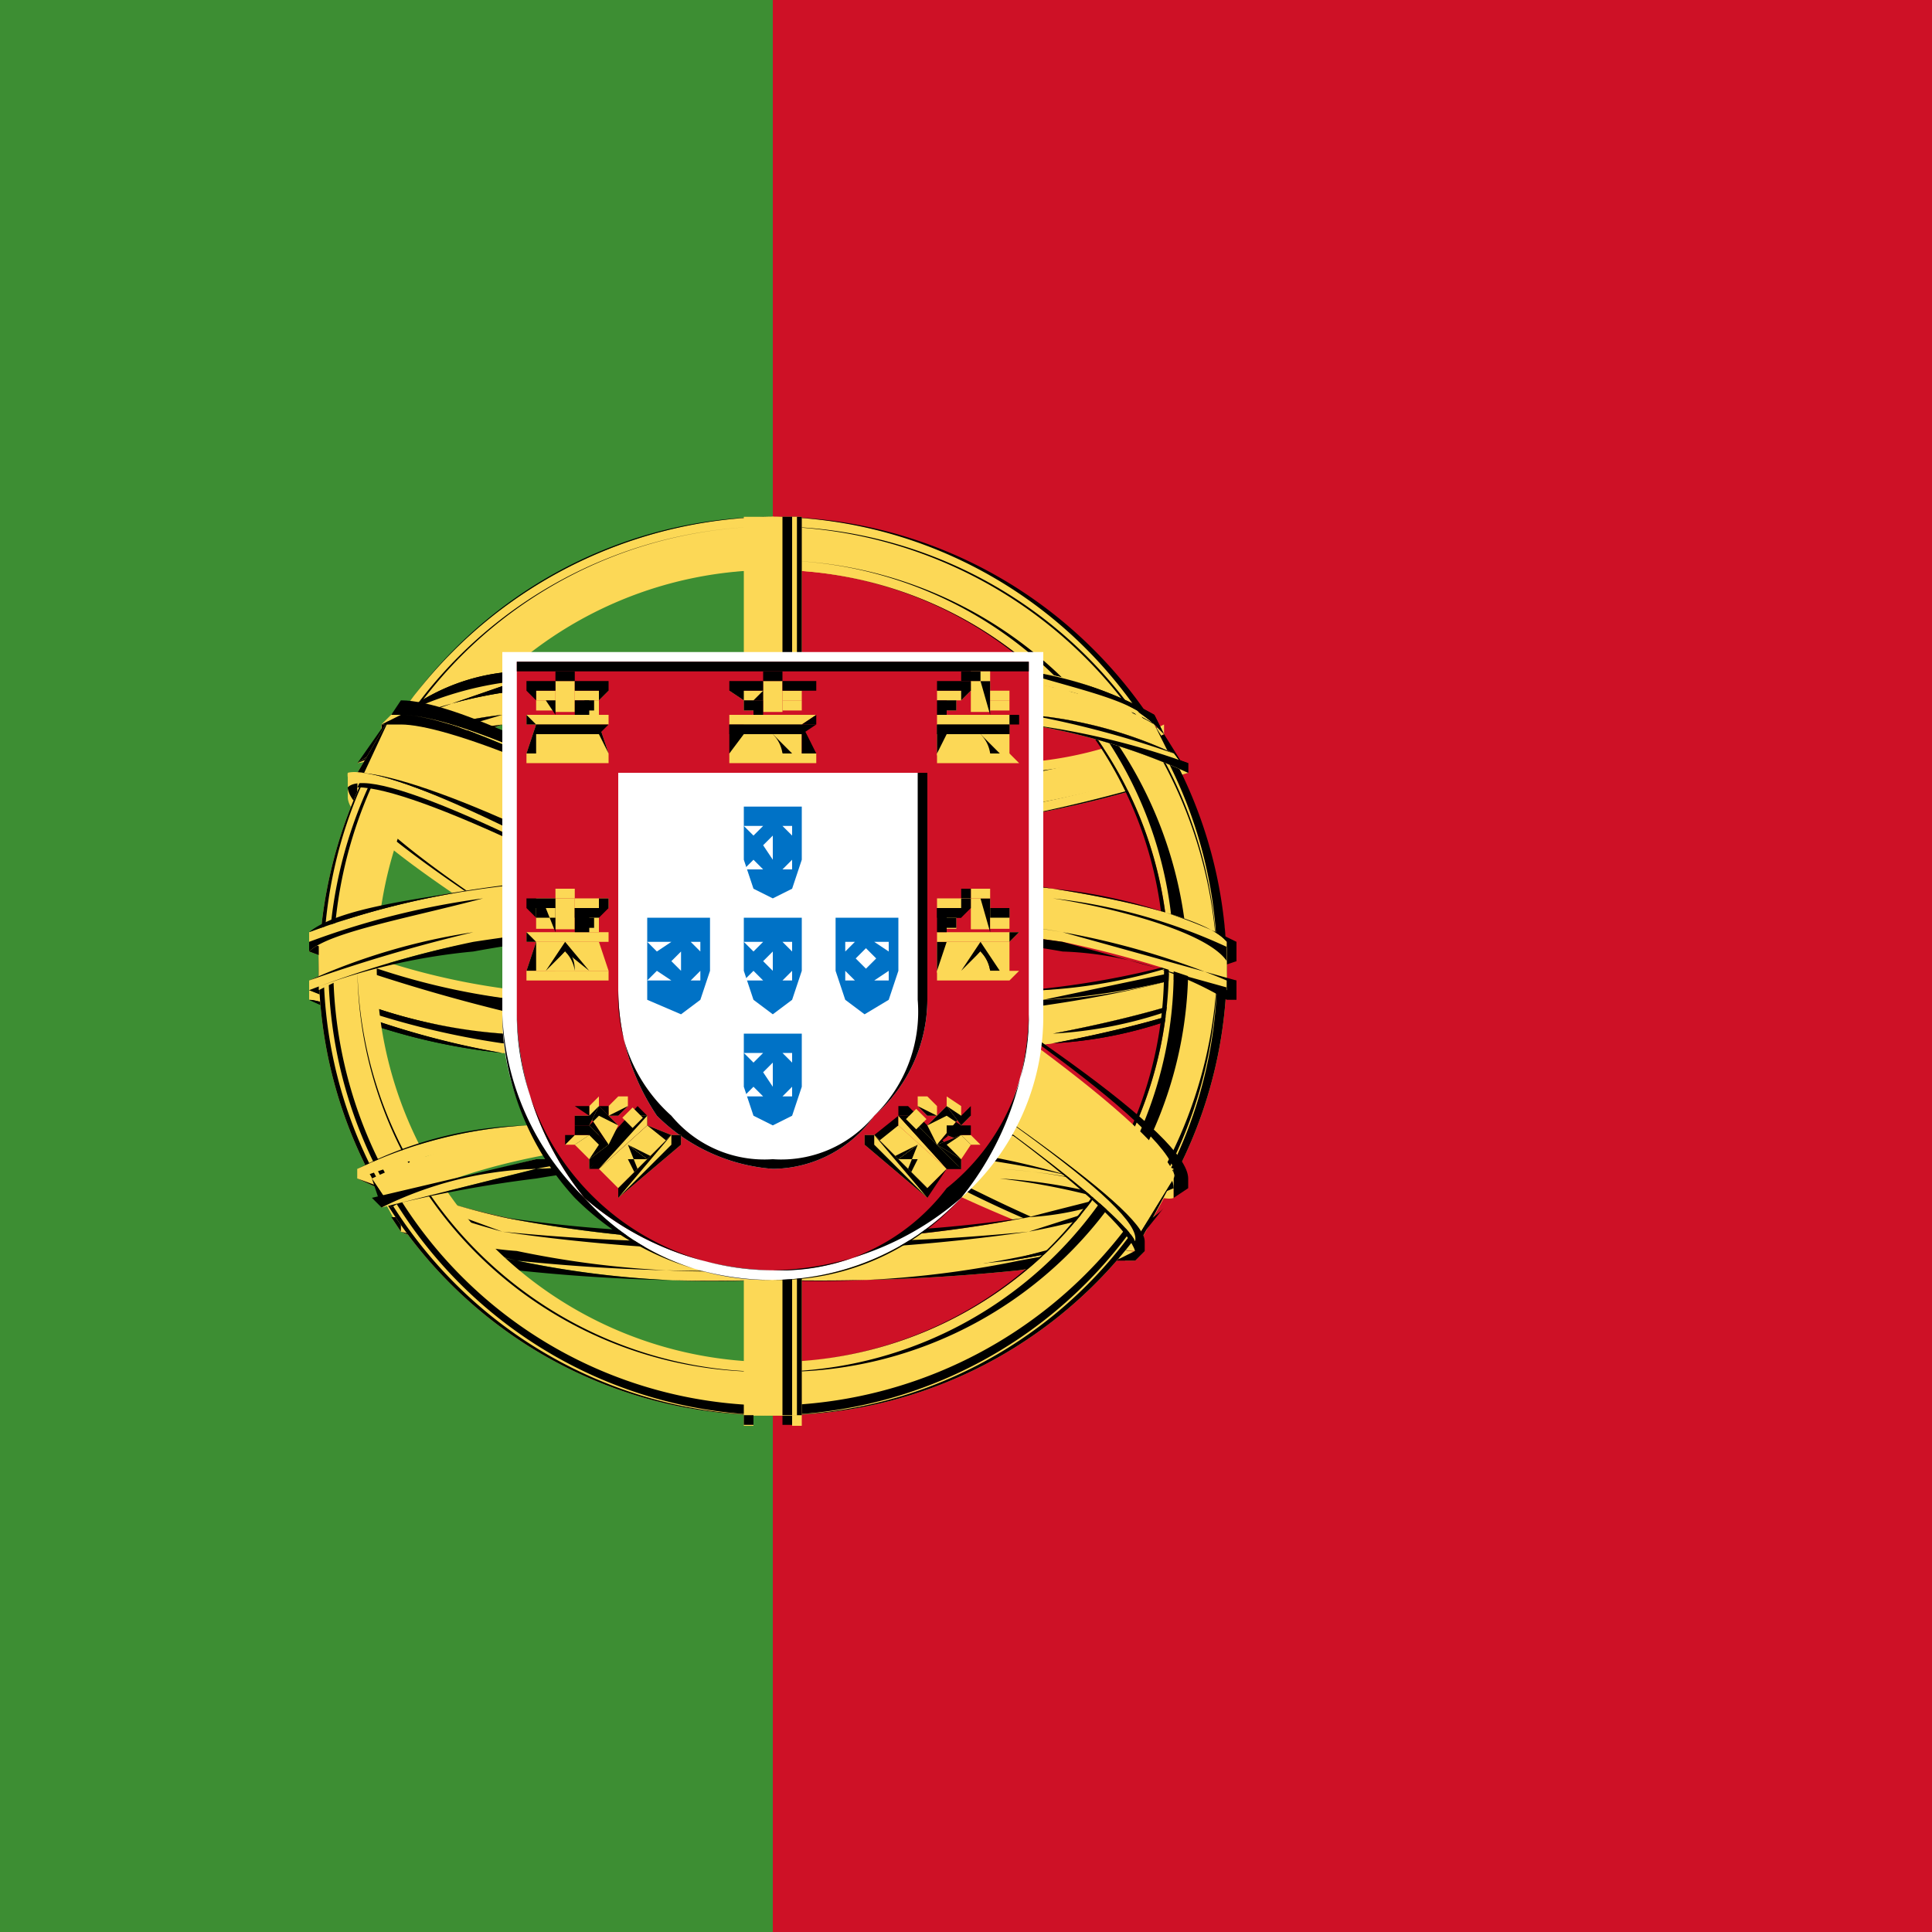 <svg xmlns="http://www.w3.org/2000/svg" width="40" height="40" viewBox="0 0 40 40">
  <rect x="0" y="0" width="40" height="40" fill="#333333" stroke="none"/>
  <defs>
    <style>
      .cls-1, .cls-7 {
        fill: #ce1126;
      }

      .cls-2 {
        fill: #3d8e33;
      }

      .cls-3, .cls-5 {
        fill: #fcd856;
      }

      .cls-3, .cls-4, .cls-6, .cls-7, .cls-8 {
        fill-rule: evenodd;
      }

      .cls-6, .cls-9 {
        fill: #fff;
      }

      .cls-8 {
        fill: #0072c6;
      }
    </style>
  </defs>
  <g id="content">
    <g>
      <rect class="cls-1" x="16" width="24" height="40"/>
      <rect class="cls-2" width="16" height="40"/>
      <path class="cls-3" d="M23.5,25.9c-3,0-16.1-8.1-16.3-9.6l.9-1.1c1.3,1.9,14.7,9.8,16,9.6Z"/>
      <path class="cls-4" d="M23.5,25.9c-3,0-16.1-8.4-16.3-9.6h0l.9-1.1h0c1.3,1.9,14.1,9.6,15.8,9.6h.2l-.6,1.1h0l.6-1.1v0h-.2c-1.5,0-14.5-7.9-15.8-9.6h0l-.9,1.1h0c.2,1.5,13.3,9.6,16.3,9.6Z"/>
      <path class="cls-3" d="M15.8,20.5v.2c4.5,2.6,8.1,4.3,8.5,4.1v-.2h-.2a39.1,39.1,0,0,1-8.3-4.1v0Zm0,2v-.3c4.1,2.6,7.5,3.9,7.9,3.7l-.2.2h-.2A30.1,30.1,0,0,1,15.8,22.5ZM7.9,15c-.2.6,3.4,3,7.9,5.5v-.2C11.9,18,8.5,15.8,8.1,15v-.2h0l-.2.2Zm7.9,7.2v.3l-.9-.5c-4-2.5-7.7-4.7-7.7-5.5v-.2h0V16h0c-.2,1.1,7.5,5.6,7.9,5.8Z"/>
      <path class="cls-4" d="M15.8,20.7h0c4.1,2.4,7.7,4.1,8.3,4.1h.2v-.2h-.2a43.7,43.7,0,0,1-8.3-4.3h0v.2a39.1,39.1,0,0,0,8.3,4.1h.2v.2h-.2c-.6,0-4.2-1.7-8.3-4.3h0v.2Zm0,1.8h0a34.1,34.1,0,0,0,7.3,3.6l.4-.2v.2h-.4a34.1,34.1,0,0,1-7.3-3.6Zm0-.3h0c3.6,2.2,6.8,3.7,7.7,3.7v-.2l.2.2-.2.2h0v-.2h0v.2h0v-.4l.2.2h-.2C22.4,25.9,19.4,24.6,15.8,22.2ZM7.9,15h0c0,.8,3.6,3,7.9,5.7v-.2C11.5,18,7.9,15.8,7.9,15Zm7.9,5.3h0C11.9,18.2,8.5,16,8.1,15v-.2h0l-.2.2h0l.2-.2h0V15c.4.8,3.8,3,7.7,5.3Zm0,1.9h0l-.7-.4c-.4-.2-7.9-4.5-7.9-5.5V16h0v.5c0,.6,3.5,3,7.7,5.5l.9.5h0l-.9-.5c-4.2-2.5-7.7-4.9-7.7-5.5V16h.2v.3c-.2,1,7.3,5.3,7.7,5.5Z"/>
      <path class="cls-3" d="M15.8,26.5c3.4,0,6.6-.4,7.9-1.3l.4-.8c-1,.6-4.2,1.3-8.3,1.3a21.7,21.7,0,0,1-8.1-1.3l.6,1.1A23.8,23.8,0,0,0,15.8,26.5Z"/>
      <path class="cls-4" d="M15.8,26.5H16c3.4,0,6.4-.4,7.7-1.3l.4-.8h0c-1,.6-3.8,1.3-7.5,1.3h-.8a21.7,21.7,0,0,1-8.1-1.3h0l.6,1.1a23.8,23.8,0,0,0,7.5,1h0a23.8,23.8,0,0,1-7.5-1l-.6-1.1h0c1.5.8,4.9,1.3,8.1,1.3h.8c3.7,0,6.5-.7,7.5-1.3h0l-.4.8c-1.3.7-4.3,1.3-7.7,1.3Z"/>
      <path class="cls-3" d="M16,25.7a27.3,27.3,0,0,0,5.3-.5c1.5-.4,2.6-.6,3-1v.4c-.2.2-1.7.4-3,.9l-5.3.4v-.2Zm0,.8a40.2,40.2,0,0,0,5.1-.2,4.9,4.9,0,0,0,2.6-1.1l.2-.2c-.2.5-1.7.9-3,1.1a35.5,35.5,0,0,1-4.9.2Zm-.2-.6-5.4-.4a18.1,18.1,0,0,1-3-1.1v-.2a16.2,16.2,0,0,0,3,1,26.8,26.8,0,0,0,5.4.5H16v.2Zm.2.4h-.2a39.4,39.4,0,0,1-5.1-.2,11.9,11.9,0,0,1-2.6-.9l.2.3a6.4,6.4,0,0,0,2.4.6,19.9,19.9,0,0,0,5.1.4H16Z"/>
      <path class="cls-4" d="M16,25.7a27.3,27.3,0,0,0,5.3-.5,6,6,0,0,0,3-1h0l-.2.4-2.8.9a42.7,42.7,0,0,1-5.3.2v.2a39.6,39.6,0,0,0,5.3-.4,13.9,13.9,0,0,0,3-.9v-.4h0c-.4.4-1.5.6-3,1a28.6,28.6,0,0,1-5.3.3v.2Zm0,.8h0a20.3,20.3,0,0,0,5.1-.4c1.1-.2,2.2-.4,2.6-.9l.2-.2h.2c-.4.5-1.9.9-3.2,1.1a35.5,35.5,0,0,1-4.9.2h0a35.5,35.5,0,0,0,4.9-.2c1.3-.4,2.8-.6,3-1.1h.2l-.4.5a8.9,8.9,0,0,1-2.6.8A40.2,40.2,0,0,1,16,26.5Zm-.2-.6v-.2a42.8,42.8,0,0,1-5.4-.2l-3-1.1v-.2h0a16.2,16.2,0,0,0,3,1,26.8,26.8,0,0,0,5.4.5H16v-.2h-.2a28.6,28.6,0,0,1-5.4-.3,16.2,16.2,0,0,1-3-1h0v.2a18.1,18.1,0,0,0,3,1.1,38.6,38.6,0,0,0,5.4.4Zm.2-.2v.2h-.2v-.2Zm0,.6h-.2a39.4,39.4,0,0,1-5.1-.2,11.9,11.9,0,0,1-2.6-.9h.2v.3l2.4.6a19.9,19.9,0,0,0,5.1.4h0a37.9,37.9,0,0,1-5.1-.2,13.3,13.3,0,0,1-2.4-.8l-.2-.3h0a7,7,0,0,0,2.6.7,19.9,19.9,0,0,0,5.1.4Zm0,.2Z"/>
      <path class="cls-3" d="M16,22c3.2,0,7.1-.4,9.4-1.5v-.6c-1.3.6-5.8,1.1-9.4,1.3s-7.9-.7-9.4-1.7v1C9.4,21.8,12.1,22,16,22Z"/>
      <path class="cls-4" d="M16,22c3.2,0,7.1-.4,9.4-1.5h0v-.8h0c-1.3.8-5.8,1.3-9.4,1.5s-7.9-.7-9.4-1.7h0v1h0C9.4,21.8,12.1,22,16,22h0a24.1,24.1,0,0,1-9.4-1.5h0v-1h0c1.5,1,4.9,1.7,9.4,1.7s8.1-.7,9.4-1.3h0v.6h0C23.1,21.6,19.2,22,16,22Z"/>
      <path class="cls-3" d="M25.4,20.5c0,.2-1.5.7-3.6,1.1A42.6,42.6,0,0,1,16,22a42.9,42.9,0,0,1-5.6-.2c-2.3-.4-3.6-1.1-4-1.1v-.2a16.7,16.7,0,0,0,4,.9,37.1,37.1,0,0,0,5.6.4,42.6,42.6,0,0,0,5.8-.4c2.1-.4,3.6-.9,3.6-1.1v.2Z"/>
      <path class="cls-4" d="M25.4,20.5h0c0,.2-1.5.7-3.6,1.1A42.6,42.6,0,0,1,16,22h-.2l-5.4-.2c-2.3-.4-3.6-1.1-4-1.1h0v-.2h0a16.8,16.8,0,0,0,4,1.1l5.4.2H16a42.6,42.6,0,0,0,5.8-.4,8.8,8.8,0,0,0,3.8-1.1h-.2v.2h.2v-.2h-.2c0,.2-1.5.7-3.6,1.1a42.6,42.6,0,0,1-5.8.4h-.2a36.3,36.3,0,0,1-5.4-.4,10.8,10.8,0,0,1-4-1.1h0v.4h0a12.6,12.6,0,0,0,4,1.1,41.1,41.1,0,0,0,5.4.2H16a42.6,42.6,0,0,0,5.8-.4,8.8,8.8,0,0,0,3.8-1.1h-.2Z"/>
      <path class="cls-3" d="M25.4,20.5c0,.2-1.5.7-3.6,1.1A42.6,42.6,0,0,1,16,22v-.2a42.6,42.6,0,0,0,5.8-.4c2.1-.4,3.6-.9,3.6-1.1v.2Zm-9.4.7a27.5,27.5,0,0,0,5.6-.5,11.3,11.3,0,0,0,3.8-.8h0v-.4c0,.2-1.7.8-3.8,1A37.3,37.3,0,0,1,16,21Zm0,.8h0a42.9,42.9,0,0,1-5.6-.2c-2.3-.4-3.6-1.1-4-1.1v-.2a16.7,16.7,0,0,0,4,.9,37.1,37.1,0,0,0,5.6.4h0V22Zm0-1h0a32.9,32.9,0,0,1-5.3-.5,14.5,14.5,0,0,1-4.3-1.2v.4a18.5,18.5,0,0,0,4.3,1,24.4,24.4,0,0,0,5.3.5h0Z"/>
      <path class="cls-4" d="M25.4,20.5h0c0,.2-1.5.7-3.6,1.1A42.6,42.6,0,0,1,16,22h0a42.6,42.6,0,0,0,5.8-.4,8.8,8.8,0,0,0,3.8-1.1h-.2ZM16,21.8h0a42.6,42.6,0,0,0,5.8-.4c2.1-.4,3.6-.9,3.6-1.1h.2v.2h-.2v-.2h.2a8.8,8.8,0,0,1-3.8,1.1,42.6,42.6,0,0,1-5.8.4Zm0-.6h0a27.5,27.5,0,0,0,5.6-.5l3.8-.8h.2a15.1,15.1,0,0,1-4,.8,27.5,27.5,0,0,1-5.6.5Zm0-.2h0a29.5,29.5,0,0,0,5.3-.5c2.2-.2,4.1-.8,4.1-1h.2v.4h-.2v-.4h.2a11,11,0,0,1-4,1A37.3,37.3,0,0,1,16,21Zm0,1h-.2l-5.4-.2c-2.3-.4-3.6-1.1-4-1.1h0v-.2h0a16.8,16.8,0,0,0,4,1.1l5.4.2h0a36.3,36.3,0,0,1-5.4-.4,10.8,10.8,0,0,1-4-1.1h0v.4h0a12.6,12.6,0,0,0,4,1.1,41.1,41.1,0,0,0,5.4.2Zm0-1h0a29.5,29.5,0,0,1-5.3-.5,14.5,14.5,0,0,1-4.3-1.2h0v.4h0v-.2a14.5,14.5,0,0,0,4.3,1.2,21.7,21.7,0,0,0,5.1.5h0L10.7,21a36.6,36.6,0,0,1-4.3-1.3h0v-.4h0a14.5,14.5,0,0,0,4.3,1.2A29.5,29.5,0,0,0,16,21Z"/>
      <path class="cls-3" d="M16,17.1A32.6,32.6,0,0,0,24.6,16l-.7-.8c-1.1.6-4.7,1.1-7.9,1.3S9.4,16,8.1,15l-.4.8C10,16.9,12.6,17.1,16,17.1Z"/>
      <path class="cls-4" d="M16,17.1A32.6,32.6,0,0,0,24.6,16h0l-.5-.8h-.2c-1.1.6-4.7,1.1-7.9,1.3S9.4,16,8.1,15h0l-.4.8h0c2.3,1.1,4.9,1.3,8.3,1.3h0c-3.4,0-6-.2-8.3-1.3h0l.4-.6v0c1.3.8,4,1.3,7.9,1.3s6.8-.7,8.1-1.3h-.2l.4.8v-.2h0c-1.9.9-5.5,1.3-8.3,1.3Z"/>
      <path class="cls-3" d="M24.6,16a21.4,21.4,0,0,1-3.5.9,31.8,31.8,0,0,1-5.1.4v-.2a31.8,31.8,0,0,0,5.1-.4c2.2-.4,3.2-.9,3.2-1.1l.3.4Zm-8.6.5a21.1,21.1,0,0,0,4.9-.5,7.7,7.7,0,0,0,3.2-.8V15a7.7,7.7,0,0,1-3.2.8,28.5,28.5,0,0,1-4.9.5Zm0,.8h0a27.2,27.2,0,0,1-4.9-.4A8.8,8.8,0,0,1,7.4,16l.3-.2a11.3,11.3,0,0,0,3.4.9,30.1,30.1,0,0,0,4.9.4h0v.2Zm0-1h0a25.9,25.9,0,0,1-4.7-.5,25.6,25.6,0,0,1-3.2-.6H7.9a10.8,10.8,0,0,0,3.4.8,19.2,19.2,0,0,0,4.7.5h0Z"/>
      <path class="cls-4" d="M24.6,16h0a32.3,32.3,0,0,1-3.5.9,36.3,36.3,0,0,1-5.1.2v.2a31.8,31.8,0,0,0,5.1-.4,21.4,21.4,0,0,0,3.5-.9ZM16,17.1v-.2a36.3,36.3,0,0,0,5.1-.2c2.2-.4,3.2-.9,3.2-1.1h0l.3.4h0l-.3-.4h0c0,.2-1,.7-3.2,1.1a31.8,31.8,0,0,1-5.1.4Zm0-.6h0a21.1,21.1,0,0,0,4.9-.5,7.7,7.7,0,0,0,3.2-.8h0a7.7,7.7,0,0,1-3.2.8,21.1,21.1,0,0,1-4.9.5Zm0-.2h0a28.5,28.5,0,0,0,4.9-.5,7.7,7.7,0,0,0,3.2-.8h0v.2h0V15h0a7.7,7.7,0,0,1-3.2.8A28.5,28.5,0,0,1,16,16.3Zm0,.8h0a31.9,31.9,0,0,1-4.9-.2c-2.2-.4-3.2-.9-3.7-.9h0l.3-.2h0a11.3,11.3,0,0,0,3.4.9,30.1,30.1,0,0,0,4.9.4h0v-.2h0a34,34,0,0,1-4.9-.2,11.3,11.3,0,0,1-3.4-.9h0l-.3.2h0a8.8,8.8,0,0,0,3.7.9,27.2,27.2,0,0,0,4.9.4h0v-.2Zm0-.8h0c-1.9,0-3.6-.3-4.7-.3l-3.4-.8h.2l-.2.2v-.2h0a10.8,10.8,0,0,0,3.4.8,19.2,19.2,0,0,0,4.7.5h0l-4.7-.2c-1.9-.5-3-.9-3.4-.9h0V15h.2a7.7,7.7,0,0,0,3.2.8,25.9,25.9,0,0,0,4.7.5Z"/>
      <path class="cls-3" d="M16,29.3a9.2,9.2,0,0,0,9.2-9.2A9.3,9.3,0,0,0,16,10.7v1.1a8.3,8.3,0,0,1,8.3,8.3A8.4,8.4,0,0,1,16,28.4Zm0-18.6a9.3,9.3,0,0,0-9.2,9.4A9.2,9.2,0,0,0,16,29.3h0v-.9h0a8.3,8.3,0,0,1-8.3-8.3A8.2,8.2,0,0,1,16,11.8h0V10.7Z"/>
      <path class="cls-3" d="M25.4,20.1A9.3,9.3,0,0,1,16,29.3v-.2a9.1,9.1,0,1,0,0-18.2v-.2A9.5,9.5,0,0,1,25.4,20.1ZM16,29.3h0a9.3,9.3,0,0,1-9.4-9.2A9.5,9.5,0,0,1,16,10.7h0v.2h0a9.1,9.1,0,1,0,0,18.2h0Z"/>
      <path class="cls-4" d="M25.4,20.1h-.2A9.2,9.2,0,0,1,16,29.3h0a9.3,9.3,0,0,0,9.4-9.2ZM16,10.7h0a9.4,9.4,0,0,1,9.4,9.4h-.2A9.3,9.3,0,0,0,16,10.7Zm0,18.6v-.2a9.3,9.3,0,0,0,9.2-9A9.3,9.3,0,0,0,16,10.9h0a9.2,9.2,0,0,1,9.2,9.2A9.3,9.3,0,0,1,16,29.3Zm0,0h0a9.3,9.3,0,0,1-9.4-9.2A9.5,9.5,0,0,1,16,10.7h0a9.3,9.3,0,1,0,0,18.6Zm0-18.4Zm0,18.2v.2h0a9.3,9.3,0,0,1-9.2-9.2A9.2,9.2,0,0,1,16,10.9h0a9.1,9.1,0,1,0,0,18.2Z"/>
      <path class="cls-3" d="M24.3,20.1A8.3,8.3,0,0,1,16,28.4v-.2a8.2,8.2,0,1,0,0-16.4v-.2A8.3,8.3,0,0,1,24.3,20.1ZM16,28.4h0a8.5,8.5,0,0,1-8.6-8.3A8.6,8.6,0,0,1,16,11.6h0v.2a8.2,8.2,0,1,0,0,16.4Z"/>
      <path class="cls-4" d="M24.3,20.1h0A8.3,8.3,0,0,1,16,28.4h0a8.4,8.4,0,0,0,8.6-8.3ZM16,11.6h0a8.6,8.6,0,0,1,8.6,8.5h-.3A8.3,8.3,0,0,0,16,11.6Zm0,16.6h0a8.1,8.1,0,0,0,8.1-8.1A8.1,8.1,0,0,0,16,11.8h0a8.2,8.2,0,1,1,0,16.4Zm0,.2a8.5,8.5,0,0,1-8.6-8.3A8.6,8.6,0,0,1,16,11.6h0a8.6,8.6,0,0,0-8.6,8.5A8.4,8.4,0,0,0,16,28.4Zm0-.2h0a8.2,8.2,0,1,1,0-16.4h0a8.2,8.2,0,1,0,0,16.4Z"/>
      <path class="cls-3" d="M15.8,18c4.1,0,8.1.6,9.6,1.5v1c-1.3-.8-5.1-1.7-9.6-1.5s-7.3.5-9.2,1.5V19.3C8.1,18.4,12.6,18,15.8,18Z"/>
      <path class="cls-4" d="M15.8,18.2H16c3.9,0,7.9.4,9.4,1.3h0v1h0v-.2A25.2,25.2,0,0,0,16.6,19h-.8c-3.4,0-7.3.5-9.2,1.5h0V19.3h0c1.5-.7,6-1.1,9.2-1.1V18c-3.2,0-7.7.4-9.2,1.3h0v1.2h0c1.9-1,5.8-1.5,9.2-1.5h1.1c3.8,0,7.2.7,8.5,1.5h0v-1h0C23.9,18.6,19.9,18,16,18h-.2v.2Z"/>
      <path class="cls-3" d="M16,18.8a36.4,36.4,0,0,1,6,.5,16.3,16.3,0,0,1,3.4,1v.2a22.1,22.1,0,0,0-3.4-1,51.9,51.9,0,0,0-6-.5v-.2Zm0-.6a49.5,49.5,0,0,1,5.8.4c1.3.2,3.2.7,3.6,1.3v-.4c-.4-.5-2.3-.9-3.6-1.1A49.5,49.5,0,0,0,16,18Zm0,.6h0V19h0a47,47,0,0,0-6.2.5,22.1,22.1,0,0,0-3.4,1v-.2a12.9,12.9,0,0,1,3.4-1,34.4,34.4,0,0,1,6.2-.5Zm0-.8h0a45.9,45.9,0,0,0-6,.4,17,17,0,0,0-3.6.9v.4c.4-.4,2.1-.7,3.6-1.1a48.7,48.7,0,0,1,6-.4h0Z"/>
      <path class="cls-4" d="M16,18.8h0a36.4,36.4,0,0,1,6,.5,16.3,16.3,0,0,1,3.4,1h0v.2h.2l-3.6-1a51.9,51.9,0,0,0-6-.5h0v.3h0a28.3,28.3,0,0,1,6,.4,7.1,7.1,0,0,1,3.4,1h.2v-.4h0l-3.6-1a33.7,33.7,0,0,0-6-.5Zm0-.6h0a49.5,49.5,0,0,1,5.8.4,11.6,11.6,0,0,1,3.8,1.1l-.2.2h0v-.4h0c-.4-.5-2.3-.9-3.6-1.1A46.6,46.6,0,0,0,16,18h0a25.5,25.5,0,0,1,5.8.4,10.8,10.8,0,0,1,3.8,1.1h0v.4h-.2c-.4-.6-2.3-1.1-3.6-1.3A49.5,49.5,0,0,0,16,18.2Zm0,.6Zm0,.2v.3h-.2a26,26,0,0,0-6,.4,12.7,12.7,0,0,0-3.4.8v-.2h0a12.9,12.9,0,0,1,3.4-1,34.4,34.4,0,0,1,6.2-.5h0a34.4,34.4,0,0,0-6.2.5,33.4,33.4,0,0,0-3.4,1h0v.2h0a22.1,22.1,0,0,1,3.4-1,43.6,43.6,0,0,1,6-.5Zm0-1Zm0,.2h0a48.7,48.7,0,0,0-6,.4c-1.5.4-3.2.7-3.6,1.1h0v-.4h0c.6-.5,2.3-.7,3.6-.9a45.9,45.9,0,0,1,6-.4h0a45.9,45.9,0,0,0-6,.4,17,17,0,0,0-3.6.9h0v.2h0a16.5,16.5,0,0,1,3.6-.9,48.7,48.7,0,0,1,6-.4Z"/>
      <path class="cls-3" d="M16,13.7c3.4,0,6.4.4,7.9,1.3l.4.8c-1-.6-4.4-1.3-8.3-1.3s-6.6.5-8.3,1.3l.4-1C9.6,14.1,13,13.7,16,13.7Z"/>
      <path class="cls-4" d="M16,13.7h0c3.6,0,6.4.4,7.9,1.3l.4.8h0c-1-.6-4-1.3-7.7-1.3H16a26,26,0,0,0-8.6,1.3h.3l.4-1c1.5-.7,4.9-1.1,7.9-1.1h0c-3,0-6.4.4-7.9,1.1l-.7,1h.3c1.7-.8,5.1-1.3,8.3-1.3h.6c3.7,0,6.7.7,7.7,1.3h0l-.4-.8c-1.5-.9-4.3-1.3-7.9-1.3Z"/>
      <path class="cls-3" d="M16.2,14.3a25.1,25.1,0,0,1,5.1.5,8.8,8.8,0,0,1,3,.8l.3.4a13.1,13.1,0,0,0-3.3-1,35.2,35.2,0,0,0-5.1-.5v-.2Zm0-.4a38.5,38.5,0,0,1,4.9.2c1.3.2,2.8.7,3,1.1l-.2-.2a4.9,4.9,0,0,0-2.6-1.1,41,41,0,0,0-5.1-.2Zm-.2.4h.2v.2H16a37.3,37.3,0,0,0-5.6.5,23.3,23.3,0,0,1-3,.8l.3-.2a7.9,7.9,0,0,1,2.7-.8,27.5,27.5,0,0,1,5.6-.5Zm.2-.6H16a41.1,41.1,0,0,0-5.3.2,6.3,6.3,0,0,0-2.4.9l-.2.2,2.6-.9a42.7,42.7,0,0,1,5.3-.2h.2Z"/>
      <path class="cls-4" d="M16.2,14.5a26.4,26.4,0,0,1,5.1.3,20.4,20.4,0,0,1,3,.8l.3.4h0v-.2a15.6,15.6,0,0,0-3.3-.8,35.2,35.2,0,0,0-5.1-.5h0v.3h0a39.4,39.4,0,0,1,5.1.2,13.1,13.1,0,0,1,3.3,1h0l-.3-.4a8.8,8.8,0,0,0-3-.8,25.1,25.1,0,0,0-5.1-.5v.2Zm0-.6v-.2l4.9.4c1.3.2,2.8.7,3,1.1h0l-.2-.2c-.4-.5-1.5-.7-2.8-1.1a36.2,36.2,0,0,0-4.9-.2h0a41,41,0,0,1,5.1.2,7.6,7.6,0,0,1,2.6.9l.2.4h0c-.2-.4-1.7-.9-3-1.1A38.5,38.5,0,0,0,16.2,13.9Zm-.2.4v.2h.2v-.2H16Zm.2.2v.3h-.4a42.8,42.8,0,0,0-5.4.2l-3,1v-.2l.3-.2a7.9,7.9,0,0,1,2.7-.8,27.5,27.5,0,0,1,5.6-.5h0v.2a29.8,29.8,0,0,0-5.6.3l-2.7.8-.3.4h0v-.2a11.8,11.8,0,0,1,3-.8,36.9,36.9,0,0,1,5.4-.5h.4Zm0-.8Zm0,0v.2H16a21.6,21.6,0,0,0-5.3.4,9.8,9.8,0,0,0-2.6.7h0l.2-.2a4.2,4.2,0,0,1,2.4-.9,41.1,41.1,0,0,1,5.3-.2h0a20.8,20.8,0,0,0-5.3.4,6.9,6.9,0,0,0-2.4.7l-.2.2h0l2.6-.9,5.3-.4Z"/>
      <path class="cls-3" d="M16.2,14.3a25.1,25.1,0,0,1,5.1.5,8.8,8.8,0,0,1,3,.8l.3.4a13.1,13.1,0,0,0-3.3-1,35.2,35.2,0,0,0-5.1-.5v-.2Zm0-.4a38.5,38.5,0,0,1,4.9.2c1.3.2,2.8.7,3,1.1l-.2-.2a4.9,4.9,0,0,0-2.6-1.1,41,41,0,0,0-5.1-.2Zm-.2.4h.2v.2H16a37.3,37.3,0,0,0-5.6.5,23.3,23.3,0,0,1-3,.8l.3-.2a7.9,7.9,0,0,1,2.7-.8,27.5,27.5,0,0,1,5.6-.5Zm.2-.6H16a41.1,41.1,0,0,0-5.3.2,6.3,6.3,0,0,0-2.4.9l-.2.2,2.6-.9a42.7,42.7,0,0,1,5.3-.2h.2Z"/>
      <path class="cls-4" d="M16.2,14.5a26.4,26.4,0,0,1,5.1.3,20.4,20.4,0,0,1,3,.8l.3.4h0v-.2a15.6,15.6,0,0,0-3.3-.8,35.2,35.2,0,0,0-5.1-.5h0v.3h0a39.4,39.4,0,0,1,5.1.2,13.1,13.1,0,0,1,3.3,1h0l-.3-.4a8.8,8.8,0,0,0-3-.8,25.1,25.1,0,0,0-5.1-.5v.2Zm0-.6h0a38.5,38.5,0,0,1,4.9.2c1.3.2,2.8.7,3,1.1h0l-.2-.2c-.4-.5-1.5-.7-2.8-1.1a36.2,36.2,0,0,0-4.9-.2h0a41,41,0,0,1,5.1.2,7.6,7.6,0,0,1,2.6.9l.2.4h0c-.2-.4-1.7-.9-3-1.1A38.5,38.5,0,0,0,16.2,13.9Zm-.2.4v.2h.2v-.2H16Zm.2.2v.3h-.4a42.8,42.8,0,0,0-5.4.2l-3,1v-.2l.3-.2a7.9,7.9,0,0,1,2.7-.8,27.5,27.5,0,0,1,5.6-.5h0v.2a29.8,29.8,0,0,0-5.6.3l-2.7.8-.3.4h0v-.2a11.8,11.8,0,0,1,3-.8,36.9,36.9,0,0,1,5.4-.5h.4Zm0-.8Zm0,.2H16a21.6,21.6,0,0,0-5.3.4,9.8,9.8,0,0,0-2.6.7h0l.2-.2a4.2,4.2,0,0,1,2.4-.9,41.1,41.1,0,0,1,5.3-.2h0a20.8,20.8,0,0,0-5.3.4,6.9,6.9,0,0,0-2.4.7l-.2.2h0l2.6-.9a42.7,42.7,0,0,1,5.3-.2Z"/>
      <path class="cls-3" d="M16,23.1a28.8,28.8,0,0,1,8.3,1.1l-.4.8c-1.3-.6-4.7-1-8.1-1.3s-6.4.5-7.7,1.3l-.4-.6C10,23.3,12.6,23.1,16,23.1Z"/>
      <path class="cls-4" d="M16,23.1a28.8,28.8,0,0,1,8.3,1.1h0l-.4.8h0c-1.3-.8-4.7-1.3-8.1-1.3s-6.4.5-7.9,1.3h.2l-.4-.6h0c2.3-1.1,4.9-1.3,8.3-1.3h0c-3.4,0-6,.2-8.3,1.3h0l.2.6h.2c1.3-.8,3.8-1,7.7-1.3s6.8.7,8.1,1.3h0l.4-.8h0c-1.9-.9-5.5-1.1-8.3-1.1Z"/>
      <path class="cls-3" d="M24.3,24.2v.2l-3.4-.9a32.9,32.9,0,0,0-5.1-.4h0v-.2h0a38.3,38.3,0,0,1,5.3.4,18.6,18.6,0,0,1,3.2.9ZM15.8,24h0a30.1,30.1,0,0,1,4.9.4,11.1,11.1,0,0,1,3,.6v-.2a9.3,9.3,0,0,0-3-.6,26.4,26.4,0,0,0-4.9-.5h0Zm0-.9a31.1,31.1,0,0,0-4.9.4,17.9,17.9,0,0,0-3.5.9v-.2a9.2,9.2,0,0,1,3.5-.9,31.1,31.1,0,0,1,4.9-.4v.2Zm0,.6c-1.9,0-3.4.3-4.7.3l-3.2.8V25l3.2-.8,4.7-.2Z"/>
      <path class="cls-4" d="M24.3,24.2h0l-.2.2h.2c-.2-.2-1.2-.7-3.4-.9a32.9,32.9,0,0,0-5.1-.4h0a32.9,32.9,0,0,1,5.1.4c2.2.5,3.2.9,3.2,1.1h.2v-.4Zm-8.5-1.3h0a38.3,38.3,0,0,1,5.3.4,18.6,18.6,0,0,1,3.2.9h0a18.6,18.6,0,0,0-3.2-.9,38.3,38.3,0,0,0-5.3-.4Zm0,1.1h0a30.1,30.1,0,0,1,4.9.4,11.1,11.1,0,0,1,3,.6h0c-.4,0-1.3-.4-3-.6a30.1,30.1,0,0,0-4.9-.4Zm0-.3h0a26.4,26.4,0,0,1,4.9.5,13.5,13.5,0,0,1,3.2.6h0l-.2.2h0v-.2h0a11.1,11.1,0,0,0-3-.6,26.4,26.4,0,0,0-4.9-.5Zm0-.6h0a31.1,31.1,0,0,0-4.9.4,17.9,17.9,0,0,0-3.5.9h0v-.2h0a9.2,9.2,0,0,1,3.5-.9,31.1,31.1,0,0,1,4.9-.4h0a31.1,31.1,0,0,0-4.9.4,8,8,0,0,0-3.5.9h0v.2h0a17.9,17.9,0,0,1,3.5-.9,31.1,31.1,0,0,1,4.9-.4Zm0,.6h0a28.2,28.2,0,0,0-4.7.5,7.7,7.7,0,0,0-3.2.8v-.2h0V25h0l3.2-.8,4.7-.2h0a29.4,29.4,0,0,0-4.7.4,25.6,25.6,0,0,0-3.2.6h0l-.2-.2h0l3.4-.8C12.4,24,13.9,23.7,15.8,23.7Z"/>
      <rect class="cls-5" x="16.4" y="10.7" width="0.2" height="18.82"/>
      <polygon class="cls-4" points="16.6 29.5 16.6 29.3 16.4 29.3 16.4 10.7 16.4 10.7 16.4 29.5 16.6 29.5 16.6 29.3 16.6 29.5 16.6 29.5 16.6 10.7 16.4 10.7 16.2 10.7 16.2 29.5 16.6 29.5 16.6 29.5 16.6 29.5 16.6 29.5"/>
      <rect class="cls-5" x="15.4" y="10.7" width="0.2" height="18.82"/>
      <polygon class="cls-4" points="15.6 29.5 15.6 29.3 15.4 29.3 15.4 10.7 15.6 10.7 15.6 29.5 15.6 29.5 15.6 29.3 15.6 29.5 15.6 29.5 15.6 10.7 15.4 10.7 15.4 10.7 15.4 29.5 15.6 29.5 15.6 29.5 15.6 29.5 15.6 29.5"/>
      <rect class="cls-5" x="15.6" y="10.7" width="0.9" height="18.61"/>
      <polygon class="cls-4" points="16.4 29.3 16.4 29.3 15.6 29.3 15.6 10.7 16.2 10.7 16.2 29.3 16.4 29.3 16.4 29.3 16.4 29.3 16.4 29.3 16.4 10.7 15.6 10.7 15.6 10.7 15.6 29.3 16.4 29.3 16.4 29.3 16.4 29.3 16.4 29.3"/>
      <path class="cls-3" d="M8.1,14.8c3,0,16.2,8.1,16.2,9.6l-.8,1.3C23.1,24,9.6,16,7.4,16Z"/>
      <path class="cls-4" d="M8.1,14.8h0c3,0,16.2,8.1,16.2,9.6h0l-.8,1.3h0C23.1,24,9.8,16,7.4,16h0v.3l.7-1.5h0L7.4,16v.3h0c2.4,0,15.7,7.7,16.1,9.4v.2l.8-1.5h0c0-1.5-13.2-9.6-16.2-9.6Z"/>
      <path class="cls-3" d="M15.8,19.9H16c4.1,2.6,7.9,5.3,7.5,6v.2h0v-.4c-.2-.5-3-2.8-7.7-5.6h0v-.2Zm0-1.7.8.4c1.8,1.1,7.7,4.9,7.7,6v0c.5-.6-3.2-3.4-7.7-6.2l-.8-.4ZM7.2,16c.7-.2,4.5,1.5,8.6,3.9v.2c-4.5-2.6-8.1-4.3-8.6-3.8V16Zm8.6,2c-4.3-2.4-7.3-3.7-7.7-3.2l-.2.2h0l.4-.2c1.1,0,3.6,1.2,7.5,3.4Z"/>
      <path class="cls-4" d="M15.8,19.9H16c3.9,2.6,7.7,5.1,7.5,5.8v.4h0v-.4c-.2-.5-3-2.8-7.7-5.6h0c4.7,2.8,7.5,5.1,7.7,5.8v.2h0l.2-.2v-.2c0-.7-3.8-3.2-7.7-5.8Zm0-1.7h0l.8.4c1.8,1.1,7.7,4.9,7.7,6h.3l-.3.2h0v-.2h0c0-1.1-5.9-4.9-7.7-6l-.8-.4Zm0-.2h0l.8.4c4.3,2.6,8,5.1,8,6v.2h-.3v-.2c.3-.7-3.4-3.4-7.7-6ZM7.2,16h.2c1.1,0,4.5,1.8,8.4,3.9h0C12.1,17.5,8.5,16,7.4,16Zm8.6,4.1h0c-4.1-2.3-7.3-3.8-8.4-3.8H7.2V16h0v.3h.2c1.1,0,4.3,1.5,8.4,3.8Zm0-2.1h0c-3.7-2-6.4-3.2-7.5-3.2H8.1l-.2.2h0l.4-.2c1.1,0,3.6,1.2,7.5,3.4h0C11.9,16,9.2,15,8.3,15H7.9l.2-.2.2-.3C9.4,14.5,12.1,15.8,15.8,18Z"/>
      <path class="cls-6" d="M10.4,21a5,5,0,0,0,1.7,3.8A5.1,5.1,0,0,0,16,26.5a5.4,5.4,0,0,0,3.9-1.7A5,5,0,0,0,21.6,21V13.5H10.4Z"/>
      <path class="cls-4" d="M10.4,21h0a5.7,5.7,0,0,0,1.5,3.8A5.8,5.8,0,0,0,16,26.5a5.1,5.1,0,0,0,3.9-1.7A5,5,0,0,0,21.6,21V13.5H10.4V21h0V13.5H21.6V21a5,5,0,0,1-1.7,3.8A5.4,5.4,0,0,1,16,26.5a5.1,5.1,0,0,1-3.9-1.7A5.6,5.6,0,0,1,10.4,21Z"/>
      <path class="cls-7" d="M10.7,21h0a6.3,6.3,0,0,0,1.4,3.8A6.1,6.1,0,0,0,16,26.3a4.8,4.8,0,0,0,3.6-1.5A5.2,5.2,0,0,0,21.3,21V13.7H10.7Z"/>
      <path class="cls-4" d="M10.7,21h0a6.3,6.3,0,0,0,1.4,3.8A6.1,6.1,0,0,0,16,26.3a6.1,6.1,0,0,0,3.9-1.5A6.3,6.3,0,0,0,21.3,21V13.7H10.7V21h0V13.9H21.3V21a4.5,4.5,0,0,1-1.7,3.6A4.3,4.3,0,0,1,16,26.3,5.3,5.3,0,0,1,10.7,21Z"/>
      <path class="cls-6" d="M12.8,20.5h0a4.7,4.7,0,0,0,.8,2.6A3.8,3.8,0,0,0,16,24.2a2.6,2.6,0,0,0,2.1-1.1,3.2,3.2,0,0,0,1.1-2.4V16H12.8Z"/>
      <path class="cls-4" d="M12.8,20.5h0a4.7,4.7,0,0,0,.8,2.6A3.8,3.8,0,0,0,16,24.2a2.6,2.6,0,0,0,2.1-1.1,3.2,3.2,0,0,0,1.1-2.4V16H12.8v4.5h0V16H19v4.7a3,3,0,0,1-.9,2.4A2.5,2.5,0,0,1,16,24a2.5,2.5,0,0,1-2.1-.9,3.3,3.3,0,0,1-1.1-2.6Z"/>
      <polygon class="cls-8" points="15.4 20.1 15.4 20.1 15.6 20.7 16 21 16.4 20.7 16.6 20.1 16.6 19 15.4 19 15.4 20.1"/>
      <polygon class="cls-6" points="16.4 19.5 16.2 19.5 16.4 19.7 16.4 19.5 16.4 19.5"/>
      <polygon class="cls-6" points="16 19.7 15.8 19.9 16 20.1 16 19.9 16 19.7"/>
      <polygon class="cls-6" points="16.4 20.1 16.2 20.3 16.4 20.3 16.4 20.3 16.4 20.1"/>
      <polygon class="cls-6" points="15.6 20.1 15.4 20.3 15.6 20.3 15.8 20.3 15.6 20.1"/>
      <polygon class="cls-6" points="15.6 19.5 15.4 19.5 15.6 19.7 15.8 19.5 15.6 19.5"/>
      <polygon class="cls-8" points="13.4 20.1 13.4 20.1 13.4 20.7 14.1 21 14.5 20.7 14.7 20.1 14.7 19 13.4 19 13.4 20.1"/>
      <polygon class="cls-6" points="14.5 19.5 14.3 19.5 14.5 19.7 14.5 19.5 14.5 19.5"/>
      <polygon class="cls-6" points="14.1 19.7 13.9 19.9 14.1 20.1 14.1 19.9 14.1 19.7"/>
      <polygon class="cls-6" points="14.5 20.1 14.3 20.3 14.5 20.3 14.5 20.3 14.5 20.1"/>
      <polygon class="cls-6" points="13.6 20.1 13.4 20.3 13.6 20.3 13.9 20.3 13.6 20.1"/>
      <polygon class="cls-6" points="13.6 19.5 13.4 19.5 13.6 19.7 13.9 19.5 13.6 19.5"/>
      <polygon class="cls-8" points="17.3 20.1 17.3 20.1 17.5 20.7 17.9 21 18.4 20.7 18.6 20.1 18.6 19 17.3 19 17.3 20.1"/>
      <polygon class="cls-6" points="18.4 19.5 18.1 19.5 18.4 19.7 18.4 19.5 18.4 19.5"/>
      <rect class="cls-9" x="17.8" y="19.7" width="0.3" height="0.3" transform="translate(-8.8 18.5) rotate(-45)"/>
      <polygon class="cls-6" points="18.4 20.1 18.1 20.3 18.4 20.3 18.4 20.3 18.4 20.1"/>
      <polygon class="cls-6" points="17.5 20.1 17.5 20.3 17.5 20.3 17.7 20.3 17.5 20.1"/>
      <polygon class="cls-6" points="17.5 19.5 17.5 19.5 17.5 19.7 17.7 19.5 17.5 19.5"/>
      <polygon class="cls-8" points="15.4 22.5 15.4 22.5 15.6 23.1 16 23.3 16.4 23.1 16.6 22.5 16.6 21.4 15.4 21.4 15.4 22.5"/>
      <polygon class="cls-6" points="16.4 21.8 16.2 21.8 16.4 22 16.4 21.8 16.4 21.8"/>
      <polygon class="cls-6" points="16 22 15.8 22.2 16 22.5 16 22.2 16 22"/>
      <polygon class="cls-6" points="16.4 22.5 16.2 22.7 16.4 22.7 16.4 22.7 16.4 22.5"/>
      <polygon class="cls-6" points="15.6 22.5 15.4 22.7 15.6 22.7 15.8 22.7 15.6 22.5"/>
      <polygon class="cls-6" points="15.6 21.8 15.4 21.8 15.6 22 15.8 21.8 15.6 21.8"/>
      <polygon class="cls-8" points="15.4 17.8 15.4 17.8 15.6 18.4 16 18.6 16.4 18.4 16.6 17.8 16.6 16.7 15.4 16.7 15.4 17.8"/>
      <polygon class="cls-6" points="16.4 17.1 16.2 17.1 16.4 17.3 16.4 17.1 16.4 17.1"/>
      <polygon class="cls-6" points="16 17.3 15.8 17.5 16 17.8 16 17.5 16 17.3"/>
      <polygon class="cls-6" points="16.4 17.8 16.2 18 16.4 18 16.4 18 16.4 17.8"/>
      <polygon class="cls-6" points="15.6 17.8 15.4 18 15.6 18 15.8 18 15.6 17.8"/>
      <polygon class="cls-6" points="15.6 17.1 15.4 17.1 15.6 17.3 15.8 17.1 15.6 17.1"/>
      <polygon class="cls-3" points="15.1 15.6 16.6 15.6 16.6 15 15.4 15 15.1 15.6"/>
      <polygon class="cls-4" points="15.1 15.6 15.1 15.6 16.6 15.6 16.9 15.6 16.6 15 16.6 15 15.4 15 15.1 15 15.1 15.6 15.1 15.6 15.1 15.6 15.1 15.6 15.1 15.6 15.4 15.2 16.6 15.2 16.6 15.6 15.1 15.6 15.1 15.6 15.1 15.6 15.1 15.6"/>
      <polygon class="cls-3" points="16 15.2 16.4 15.6 15.6 15.6 16 15.2"/>
      <polygon class="cls-4" points="16 15.2 16.2 15.6 15.6 15.6 16 15.2 16 15.2 15.6 15.6 15.6 15.6 16.4 15.6 16.4 15.6 16 15.2 16 15.2"/>
      <path class="cls-3" d="M16,15.2a.7.7,0,0,1,.2.4h-.4A.7.7,0,0,1,16,15.2Z"/>
      <path class="cls-4" d="M16,15.2h0a.7.7,0,0,1,.2.4h-.4a.7.7,0,0,1,.2-.4h0a.7.7,0,0,0-.2.4h.4a.7.7,0,0,0-.2-.4Z"/>
      <polygon class="cls-3" points="15.1 14.8 16.6 14.8 16.9 14.8 16.6 15 15.1 15 15.1 14.8 15.1 14.8"/>
      <polygon class="cls-4" points="15.1 14.8 15.1 14.8 16.6 14.8 16.9 14.8 16.6 15 15.1 15 15.1 14.8 15.1 14.8 15.1 14.8 15.1 14.8 15.1 14.8 15.1 14.8 15.1 14.8 15.1 14.8 15.1 15 15.1 15 16.6 15 16.6 15 16.9 15 16.9 14.8 16.6 14.8 16.6 14.8 15.1 14.8 15.1 14.8 15.1 14.8 15.1 14.8"/>
      <polygon class="cls-3" points="15.1 15.6 16.9 15.6 16.9 15.8 16.9 15.8 15.1 15.8 15.1 15.8 15.1 15.6"/>
      <polygon class="cls-4" points="15.1 15.6 15.1 15.6 16.9 15.6 16.9 15.8 16.9 15.8 15.1 15.8 15.1 15.8 15.1 15.6 15.1 15.6 15.1 15.6 15.1 15.6 15.1 15.6 15.1 15.6 15.1 15.8 15.1 15.8 15.1 15.8 16.9 15.8 16.9 15.8 16.9 15.8 16.9 15.8 16.9 15.6 16.9 15.6 15.1 15.6 15.1 15.6 15.1 15.6 15.1 15.6"/>
      <polygon class="cls-4" points="15.1 15 15.1 15 16.6 15 16.6 15 16.6 15 15.4 15 15.1 15 15.4 15 15.1 15 15.1 15 15.1 15 15.1 15 15.1 15 15.1 15 15.1 15 15.1 15.2 16.6 15.2 16.6 15.2 16.9 15 16.9 15 16.6 15 16.6 15 15.1 15 15.1 15 15.1 15 15.1 15"/>
      <rect class="cls-5" x="15.8" y="14.1" width="0.4" height="0.64"/>
      <polygon class="cls-4" points="16.2 14.1 16.2 14.8 15.8 14.8 15.8 14.1 16.2 14.1 16.2 14.1 15.8 14.1 15.8 14.1 15.8 14.8 15.8 14.8 16.2 14.8 16.2 14.8 16.2 14.1 16.2 14.1"/>
      <polygon class="cls-3" points="15.8 13.9 15.8 13.9 15.8 14.1 16 14.1 16 13.9 16 13.9 16 14.1 16.2 14.1 16.2 13.9 16.2 13.9 16.2 14.1 16.2 14.1 15.8 14.1 15.8 14.1 15.8 13.9 15.8 13.9"/>
      <polygon class="cls-4" points="15.8 13.9 15.8 13.9 15.8 13.9 15.8 14.1 15.8 14.1 16 14.1 16 14.1 16 13.9 16 13.9 16 14.1 16 14.1 16.2 14.1 16.2 14.1 16.2 13.9 16.2 13.9 16.2 14.1 16.2 14.1 15.8 14.1 15.8 14.1 15.8 13.9 15.8 13.9 15.8 13.9 15.8 13.9 15.8 13.9 15.8 13.9 15.8 13.9 15.8 13.9 15.8 14.1 15.8 14.1 15.8 14.1 15.8 14.1 16.2 14.1 16.2 14.1 16.2 14.1 16.2 13.9 16.2 13.9 16.2 13.9 16 13.9 16 13.9 16 13.9 16 13.9 16 13.9 16 13.9 16 13.9 16 13.9 15.8 13.9 15.8 13.9 15.8 13.9 15.8 13.9 15.8 13.9"/>
      <polygon class="cls-3" points="16.2 14.3 16.4 14.3 16.4 14.3 16.4 14.3 16.4 14.3 16.4 14.3 16.4 14.3 16.6 14.3 16.6 14.3 16.6 14.3 16.6 14.3 16.6 14.5 16.2 14.5 16.2 14.3 16.2 14.3"/>
      <polygon class="cls-4" points="16.2 14.3 16.2 14.3 16.2 14.3 16.2 14.3 16.2 14.3 16.4 14.3 16.4 14.3 16.4 14.3 16.4 14.3 16.4 14.3 16.4 14.3 16.6 14.3 16.6 14.3 16.6 14.3 16.6 14.3 16.6 14.3 16.6 14.5 16.2 14.5 16.2 14.3 16.2 14.3 16.2 14.3 16.2 14.3 16.2 14.3 16.2 14.3 16.2 14.3 16.2 14.3 16.2 14.5 16.6 14.5 16.6 14.3 16.9 14.3 16.9 14.3 16.9 14.1 16.6 14.1 16.6 14.1 16.6 14.3 16.6 14.3 16.6 14.3 16.6 14.1 16.4 14.1 16.4 14.1 16.4 14.3 16.4 14.3 16.4 14.3 16.4 14.1 16.2 14.1 16.2 14.1 16.2 14.3 16.2 14.3"/>
      <rect class="cls-5" x="16.2" y="14.5" width="0.4" height="0.21"/>
      <polygon class="cls-4" points="16.6 14.5 16.6 14.8 16.2 14.8 16.2 14.5 16.6 14.5 16.6 14.5 16.2 14.5 16.2 14.5 16.2 14.8 16.2 14.8 16.6 14.8 16.6 14.8 16.6 14.5 16.6 14.5"/>
      <polygon class="cls-3" points="15.1 14.3 15.4 14.3 15.4 14.3 15.4 14.3 15.4 14.3 15.6 14.3 15.6 14.3 15.6 14.3 15.6 14.3 15.8 14.3 15.8 14.3 15.8 14.5 15.4 14.5 15.1 14.3 15.1 14.3"/>
      <polygon class="cls-4" points="15.1 14.3 15.1 14.3 15.4 14.3 15.4 14.3 15.4 14.3 15.4 14.3 15.4 14.3 15.4 14.3 15.6 14.3 15.6 14.3 15.6 14.3 15.6 14.3 15.6 14.3 15.6 14.3 15.8 14.3 15.8 14.3 15.6 14.5 15.4 14.5 15.4 14.3 15.4 14.3 15.1 14.3 15.1 14.3 15.1 14.3 15.1 14.3 15.1 14.3 15.1 14.3 15.4 14.5 15.8 14.5 15.8 14.3 15.8 14.3 15.8 14.3 15.8 14.1 15.6 14.1 15.6 14.1 15.6 14.3 15.6 14.3 15.6 14.3 15.6 14.1 15.4 14.1 15.4 14.1 15.4 14.3 15.4 14.3 15.4 14.3 15.4 14.1 15.1 14.1 15.1 14.1 15.1 14.3 15.1 14.3"/>
      <rect class="cls-5" x="15.4" y="14.5" width="0.2" height="0.21"/>
      <polygon class="cls-4" points="15.6 14.5 15.6 14.8 15.4 14.8 15.4 14.5 15.6 14.5 15.6 14.5 15.4 14.5 15.4 14.5 15.4 14.8 15.4 14.8 15.6 14.8 15.8 14.8 15.8 14.5 15.6 14.5"/>
      <rect x="15.4" y="14.5" width="0.2" height="0.21"/>
      <rect class="cls-5" x="19.4" y="15" width="1.5" height="0.64"/>
      <polygon class="cls-4" points="19.4 15.6 19.4 15.6 20.9 15.6 20.9 15.6 20.9 15 20.9 15 19.4 15 19.4 15 19.4 15.6 19.4 15.6 19.4 15.6 19.4 15.6 19.4 15.6 19.6 15.2 20.9 15.2 20.9 15.6 19.4 15.6 19.4 15.6 19.4 15.6 19.4 15.6"/>
      <polygon class="cls-3" points="20.3 15.2 20.5 15.6 19.9 15.6 20.3 15.2"/>
      <polygon class="cls-4" points="20.3 15.2 20.5 15.6 19.9 15.6 20.3 15.2 20.3 15.2 19.9 15.6 19.9 15.6 20.5 15.6 20.7 15.6 20.3 15.2 20.3 15.2 20.3 15.2"/>
      <path class="cls-3" d="M20.3,15.2a.7.7,0,0,1,.2.4h-.4A.7.7,0,0,1,20.3,15.2Z"/>
      <path class="cls-4" d="M20.3,15.2h0a.7.7,0,0,1,.2.4h-.4a.7.7,0,0,1,.2-.4h0a.7.7,0,0,0-.2.4h.4a.7.7,0,0,0-.2-.4Z"/>
      <polygon class="cls-3" points="19.4 14.8 20.9 14.8 21.1 14.8 20.9 15 19.4 15 19.4 14.8 19.4 14.8"/>
      <polygon class="cls-4" points="19.4 14.8 19.4 14.8 20.9 14.8 20.9 14.8 20.9 15 19.4 15 19.4 14.8 19.4 14.8 19.4 14.8 19.4 14.8 19.4 14.8 19.4 14.8 19.4 14.8 19.4 14.8 19.4 15 19.4 15 20.9 15 20.9 15 21.1 15 21.1 14.8 20.9 14.8 20.9 14.8 19.4 14.8 19.4 14.8 19.4 14.8 19.4 14.8"/>
      <polygon class="cls-3" points="19.4 15.6 20.9 15.6 21.1 15.8 20.9 15.8 19.4 15.8 19.4 15.8 19.4 15.6"/>
      <polygon class="cls-4" points="19.4 15.6 19.4 15.6 20.9 15.6 21.1 15.8 20.9 15.8 19.4 15.8 19.4 15.8 19.4 15.6 19.4 15.6 19.4 15.6 19.4 15.6 19.4 15.6 19.4 15.6 19.4 15.8 19.4 15.8 19.4 15.8 20.9 15.8 20.9 15.8 21.1 15.8 21.1 15.8 20.9 15.6 20.9 15.6 19.4 15.6 19.4 15.6 19.4 15.6 19.4 15.6"/>
      <polygon class="cls-4" points="19.4 15 19.4 15 20.9 15 20.9 15 20.9 15 19.4 15 19.4 15 19.4 15 19.4 15 19.4 15 19.4 15 19.4 15 19.4 15 19.4 15 19.4 15 19.4 15.2 20.9 15.2 20.9 15.2 20.9 15 20.9 15 20.9 15 20.9 15 19.4 15 19.4 15 19.4 15 19.4 15"/>
      <rect class="cls-5" x="20.1" y="14.1" width="0.4" height="0.64"/>
      <polygon class="cls-4" points="20.3 14.1 20.5 14.8 20.1 14.8 20.1 14.1 20.5 14.1 20.5 14.1 20.1 14.1 20.1 14.1 20.1 14.8 20.1 14.8 20.5 14.8 20.5 14.8 20.5 14.1 20.3 14.1"/>
      <polygon class="cls-3" points="20.1 13.9 20.1 13.9 20.1 14.1 20.1 14.1 20.1 13.9 20.3 13.9 20.3 14.1 20.3 14.1 20.3 13.9 20.5 13.9 20.5 14.1 20.5 14.1 20.1 14.1 20.1 14.1 20.1 13.9"/>
      <polygon class="cls-4" points="20.1 13.9 20.1 13.9 20.1 13.9 20.1 14.1 20.1 14.1 20.1 14.1 20.3 14.1 20.3 13.9 20.3 13.9 20.3 14.1 20.3 14.1 20.3 14.1 20.3 14.1 20.3 13.9 20.5 13.9 20.5 14.1 20.5 14.1 20.1 14.1 20.1 14.1 20.1 13.9 20.1 13.9 20.1 13.9 20.1 13.9 19.9 13.9 19.9 14.1 19.9 14.1 20.1 14.1 20.1 14.1 20.5 14.1 20.5 14.1 20.5 14.1 20.5 13.9 20.5 13.9 20.3 13.9 20.3 13.9 20.3 13.9 20.3 13.9 20.3 13.9 20.3 13.9 20.1 13.9 20.1 13.9 20.1 13.9 20.1 13.9 20.1 13.9 20.1 13.9 20.1 13.9 19.9 13.9 19.9 13.9 20.1 13.9"/>
      <polygon class="cls-3" points="20.5 14.3 20.5 14.3 20.5 14.3 20.7 14.3 20.7 14.3 20.7 14.3 20.7 14.3 20.9 14.3 20.9 14.3 20.9 14.3 20.9 14.3 20.9 14.5 20.5 14.5 20.5 14.3 20.5 14.3"/>
      <polygon class="cls-4" points="20.5 14.3 20.5 14.3 20.5 14.3 20.5 14.3 20.5 14.3 20.7 14.3 20.7 14.3 20.7 14.3 20.7 14.3 20.7 14.3 20.7 14.3 20.9 14.3 20.9 14.3 20.9 14.3 20.9 14.3 20.9 14.3 20.9 14.5 20.5 14.5 20.5 14.3 20.5 14.3 20.5 14.3 20.5 14.3 20.5 14.3 20.5 14.3 20.5 14.3 20.5 14.3 20.5 14.5 20.9 14.5 20.9 14.3 20.9 14.3 20.9 14.3 20.9 14.1 20.9 14.1 20.9 14.1 20.9 14.3 20.7 14.3 20.7 14.3 20.7 14.1 20.7 14.1 20.7 14.1 20.7 14.3 20.5 14.3 20.5 14.3 20.5 14.1 20.5 14.1 20.5 14.1 20.5 14.3 20.5 14.3"/>
      <rect class="cls-5" x="20.5" y="14.5" width="0.4" height="0.21"/>
      <polygon class="cls-4" points="20.9 14.5 20.9 14.8 20.5 14.8 20.5 14.5 20.9 14.5 20.9 14.5 20.5 14.5 20.5 14.5 20.5 14.8 20.5 14.8 20.9 14.8 20.9 14.8 20.9 14.5 20.9 14.5"/>
      <polygon class="cls-3" points="19.4 14.3 19.6 14.3 19.6 14.3 19.6 14.3 19.6 14.3 19.9 14.3 19.9 14.3 19.9 14.3 19.9 14.3 20.1 14.3 20.1 14.3 19.9 14.5 19.4 14.5 19.4 14.3 19.4 14.3"/>
      <polygon class="cls-4" points="19.4 14.3 19.4 14.3 19.6 14.3 19.6 14.3 19.6 14.3 19.6 14.3 19.6 14.3 19.6 14.3 19.9 14.3 19.9 14.3 19.9 14.3 19.9 14.3 19.9 14.3 19.9 14.3 19.9 14.3 19.9 14.3 19.9 14.5 19.4 14.5 19.4 14.3 19.4 14.3 19.4 14.3 19.4 14.3 19.4 14.3 19.4 14.3 19.4 14.3 19.4 14.3 19.4 14.5 19.9 14.5 20.1 14.3 20.1 14.3 20.1 14.3 20.1 14.1 19.9 14.1 19.9 14.1 19.9 14.3 19.9 14.3 19.9 14.3 19.9 14.1 19.6 14.1 19.6 14.1 19.6 14.3 19.6 14.3 19.6 14.3 19.6 14.1 19.4 14.1 19.4 14.1 19.4 14.3 19.4 14.3"/>
      <rect class="cls-5" x="19.6" y="14.5" width="0.2" height="0.21"/>
      <polygon class="cls-4" points="19.9 14.5 19.9 14.8 19.6 14.8 19.6 14.5 19.9 14.5 19.9 14.5 19.6 14.5 19.4 14.5 19.4 14.8 19.4 14.8 19.9 14.8 19.9 14.8 19.9 14.5 19.9 14.5"/>
      <rect x="19.6" y="14.5" width="0.2" height="0.21"/>
      <rect class="cls-5" x="19.4" y="19.5" width="1.5" height="0.64"/>
      <polygon class="cls-4" points="19.4 20.1 19.4 20.1 20.9 20.1 20.9 20.1 20.9 19.5 20.9 19.5 19.4 19.5 19.4 19.5 19.4 20.1 19.4 20.1 19.4 20.1 19.4 20.1 19.4 20.1 19.6 19.5 20.9 19.5 20.9 20.1 19.4 20.1 19.4 20.1 19.4 20.1 19.4 20.1"/>
      <polygon class="cls-3" points="20.3 19.5 20.5 20.1 19.9 20.1 20.3 19.5"/>
      <polygon class="cls-4" points="20.3 19.7 20.5 20.1 19.9 20.1 20.3 19.7 20.3 19.5 19.9 20.1 19.9 20.1 20.5 20.1 20.7 20.1 20.3 19.5 20.3 19.7 20.3 19.7"/>
      <path class="cls-3" d="M20.3,19.7a.7.7,0,0,1,.2.4h-.4A.7.7,0,0,1,20.3,19.7Z"/>
      <path class="cls-4" d="M20.3,19.7h0a.7.7,0,0,1,.2.4h-.4a.7.7,0,0,1,.2-.4h0a.7.7,0,0,0-.2.4h.4c0-.4-.2-.4-.2-.4Z"/>
      <polygon class="cls-3" points="19.4 19.3 20.9 19.3 21.1 19.3 20.9 19.5 19.4 19.5 19.4 19.3 19.4 19.3"/>
      <polygon class="cls-4" points="19.4 19.3 19.4 19.3 20.9 19.3 20.9 19.3 20.9 19.5 19.4 19.5 19.4 19.3 19.4 19.3 19.4 19.3 19.4 19.3 19.4 19.3 19.4 19.3 19.4 19.3 19.4 19.3 19.4 19.5 19.4 19.5 20.9 19.5 20.9 19.5 21.1 19.3 21.1 19.3 20.9 19.3 20.9 19.3 19.4 19.3 19.4 19.3 19.4 19.3 19.4 19.3"/>
      <polygon class="cls-3" points="19.4 20.1 20.9 20.1 21.1 20.1 20.9 20.3 19.4 20.3 19.4 20.1 19.4 20.1"/>
      <polygon class="cls-4" points="19.4 20.1 19.4 20.1 20.9 20.1 21.1 20.1 20.9 20.3 19.4 20.3 19.4 20.1 19.4 20.1 19.4 20.1 19.4 20.1 19.4 20.1 19.4 20.1 19.4 20.1 19.4 20.1 19.4 20.3 19.4 20.3 20.9 20.3 20.9 20.3 21.1 20.1 21.1 20.1 20.9 20.1 20.9 20.1 19.4 20.1 19.4 20.1 19.4 20.1 19.4 20.1"/>
      <rect class="cls-5" x="20.1" y="18.6" width="0.4" height="0.64"/>
      <polygon class="cls-4" points="20.3 18.6 20.5 19.3 20.1 19.3 20.1 18.6 20.5 18.6 20.5 18.6 20.1 18.6 20.1 18.6 20.1 19.3 20.1 19.3 20.5 19.3 20.5 19.3 20.5 18.6 20.3 18.6"/>
      <polygon class="cls-3" points="20.1 18.4 20.1 18.4 20.1 18.4 20.1 18.4 20.1 18.4 20.3 18.4 20.3 18.4 20.3 18.4 20.3 18.4 20.5 18.4 20.5 18.6 20.5 18.6 20.1 18.6 20.1 18.6 20.1 18.4"/>
      <polygon class="cls-4" points="20.1 18.4 20.1 18.4 20.1 18.4 20.1 18.4 20.1 18.4 20.1 18.4 20.3 18.4 20.3 18.4 20.3 18.4 20.3 18.4 20.3 18.4 20.3 18.4 20.3 18.4 20.3 18.4 20.5 18.4 20.5 18.6 20.5 18.6 20.1 18.6 20.1 18.6 20.1 18.4 20.1 18.4 20.1 18.4 20.1 18.4 19.9 18.4 19.9 18.6 19.9 18.6 20.1 18.6 20.1 18.6 20.5 18.6 20.5 18.6 20.5 18.6 20.5 18.6 20.5 18.4 20.5 18.4 20.3 18.4 20.3 18.4 20.3 18.4 20.3 18.4 20.3 18.4 20.3 18.4 20.1 18.4 20.1 18.4 20.1 18.4 20.1 18.4 20.1 18.4 20.1 18.4 20.1 18.4 19.9 18.4 19.9 18.4 20.1 18.4"/>
      <polygon class="cls-3" points="20.5 18.6 20.5 18.6 20.5 18.8 20.7 18.8 20.7 18.6 20.7 18.6 20.7 18.8 20.9 18.8 20.9 18.6 20.9 18.6 20.9 18.8 20.9 18.8 20.5 18.8 20.5 18.8 20.5 18.6"/>
      <polygon class="cls-4" points="20.5 18.6 20.5 18.6 20.5 18.6 20.5 18.8 20.5 18.8 20.7 18.8 20.7 18.8 20.7 18.6 20.7 18.6 20.7 18.8 20.7 18.8 20.9 18.8 20.9 18.8 20.9 18.6 20.9 18.6 20.9 18.8 20.9 18.8 20.5 18.8 20.5 18.8 20.5 18.6 20.5 18.6 20.5 18.6 20.5 18.6 20.5 18.6 20.5 18.8 20.5 18.8 20.5 19 20.9 19 20.9 18.8 20.9 18.8 20.9 18.6 20.9 18.6 20.9 18.6 20.9 18.6 20.9 18.8 20.7 18.8 20.7 18.6 20.7 18.6 20.7 18.6 20.7 18.6 20.7 18.8 20.5 18.8 20.5 18.6 20.5 18.6 20.5 18.6 20.5 18.6 20.5 18.6 20.5 18.6"/>
      <rect class="cls-5" x="20.5" y="18.8" width="0.4" height="0.43"/>
      <polygon class="cls-4" points="20.9 18.8 20.9 19.3 20.5 19.3 20.5 19 20.9 19 20.9 18.8 20.5 18.8 20.5 18.8 20.5 19.3 20.5 19.3 20.9 19.3 20.9 19.3 20.9 18.8 20.9 18.8"/>
      <polygon class="cls-3" points="19.4 18.6 19.6 18.6 19.6 18.8 19.6 18.8 19.6 18.6 19.9 18.6 19.9 18.8 19.9 18.8 19.9 18.6 20.1 18.6 20.1 18.8 19.9 18.8 19.4 18.8 19.4 18.8 19.4 18.6"/>
      <polygon class="cls-4" points="19.4 18.6 19.4 18.6 19.6 18.6 19.6 18.8 19.6 18.8 19.6 18.8 19.6 18.8 19.6 18.6 19.9 18.6 19.9 18.8 19.9 18.8 19.9 18.8 19.9 18.8 19.9 18.6 19.9 18.6 19.9 18.8 19.9 18.8 19.4 18.8 19.4 18.8 19.4 18.6 19.4 18.6 19.4 18.6 19.4 18.6 19.4 18.6 19.4 18.8 19.4 18.8 19.4 19 19.9 19 20.1 18.8 20.1 18.8 20.1 18.6 20.1 18.6 19.9 18.6 19.9 18.6 19.9 18.8 19.9 18.8 19.9 18.6 19.9 18.6 19.6 18.6 19.6 18.6 19.6 18.8 19.6 18.8 19.6 18.6 19.6 18.6 19.4 18.6 19.4 18.6 19.4 18.6 19.4 18.6"/>
      <rect class="cls-5" x="19.6" y="18.8" width="0.2" height="0.43"/>
      <polygon class="cls-4" points="19.9 18.8 19.9 19.3 19.6 19.3 19.6 19 19.9 19 19.9 18.8 19.6 18.8 19.4 18.8 19.4 19.3 19.4 19.3 19.9 19.3 19.9 19.3 19.9 18.8 19.9 18.8"/>
      <rect x="19.6" y="19" width="0.2" height="0.21"/>
      <polygon class="cls-3" points="18.1 23.5 19.2 24.6 19.6 24.2 18.6 23.3 18.1 23.5"/>
      <polygon class="cls-4" points="18.1 23.5 18.1 23.7 19.2 24.6 19.2 24.8 19.6 24.2 19.6 24.2 18.6 23.3 18.6 23.1 18.1 23.5 18.1 23.5 18.1 23.7 18.1 23.5 18.1 23.7 18.6 23.3 19.6 24.2 19.2 24.6 18.1 23.5 18.1 23.5 18.1 23.7 18.1 23.5"/>
      <polygon class="cls-3" points="19 23.7 19 24.4 18.4 24 19 23.7"/>
      <polygon class="cls-4" points="19 23.7 19 24.4 18.6 24 19 23.7 19 23.7 18.4 24 18.4 24 19 24.4 19 24.4 19 23.7 19 23.7"/>
      <polygon class="cls-3" points="19 23.7 18.8 24.4 18.6 24 19 23.7"/>
      <polygon class="cls-4" points="19 23.7 19 23.7 18.8 24.2 18.6 24 19 24 19 23.7 19 23.7 19 23.7 19 23.7 18.6 24 18.6 24 18.8 24.4 18.8 24.4 19 24 19 23.7 19 23.7 19 23.7"/>
      <polygon class="cls-3" points="18.8 23.1 19.9 24 19.9 24.2 19.9 24.2 18.6 23.1 18.6 23.1 18.8 23.1"/>
      <polygon class="cls-4" points="18.8 23.1 18.8 23.1 19.9 24.2 19.9 24.2 19.9 24.2 18.6 23.1 18.8 23.1 18.8 23.1 18.8 23.1 18.8 23.1 18.8 23.1 18.8 22.9 18.6 22.9 18.6 23.1 18.6 23.1 18.6 23.1 19.6 24.2 19.9 24.2 19.9 24.2 19.9 24.2 19.9 24 19.9 24 18.8 22.9 18.8 22.9 18.8 22.9 18.8 23.1"/>
      <polygon class="cls-3" points="18.1 23.5 19.2 24.6 19.2 24.8 19.2 24.8 17.9 23.7 17.9 23.5 18.1 23.5"/>
      <polygon class="cls-4" points="18.1 23.5 18.1 23.5 19.2 24.8 19.2 24.8 19.2 24.8 18.1 23.7 18.1 23.5 18.1 23.5 18.1 23.5 18.1 23.5 18.1 23.5 18.1 23.5 17.9 23.5 17.9 23.5 17.9 23.7 17.9 23.7 19.2 24.8 19.2 24.8 19.2 24.8 19.2 24.8 19.2 24.6 19.2 24.6 18.1 23.5 18.1 23.5 18.1 23.5 18.1 23.5"/>
      <polygon class="cls-3" points="18.6 23.1 19.6 24.2 19.6 24.2 19.6 24.2 18.6 23.3 18.6 23.1 18.6 23.1"/>
      <polygon class="cls-4" points="18.6 23.1 18.6 23.1 19.6 24.2 19.6 24.2 19.6 24.2 18.6 23.3 18.6 23.1 18.8 23.1 18.6 23.1 18.6 23.1 18.6 23.1 18.6 23.1 18.6 23.1 18.6 23.1 18.6 23.3 18.6 23.3 19.6 24.2 19.6 24.2 19.6 24.2 19.9 24.2 19.9 24.2 19.9 24.2 18.8 23.1 18.8 23.1 18.6 23.1 18.6 23.1"/>
      <polygon class="cls-3" points="19.9 23.1 19.4 23.7 19.2 23.3 19.6 22.9 19.9 23.1"/>
      <polygon class="cls-4" points="19.9 23.1 19.4 23.7 19.2 23.3 19.6 23.1 19.9 23.3 19.9 23.1 19.6 22.9 19.6 22.9 19.2 23.3 19.2 23.3 19.4 23.7 19.4 23.7 19.9 23.3 19.9 23.1"/>
      <polygon class="cls-3" points="19.6 22.7 19.9 22.9 19.6 22.9 19.9 22.9 19.9 22.9 19.9 22.9 19.9 23.1 19.9 23.1 20.1 23.1 20.1 23.1 19.9 23.3 19.9 23.3 19.6 22.9 19.6 22.9 19.6 22.7"/>
      <polygon class="cls-4" points="19.6 22.7 19.6 22.7 19.9 22.9 19.6 22.9 19.6 22.9 19.9 22.9 19.9 22.9 19.9 22.9 19.9 22.9 19.9 23.1 19.9 23.1 19.9 23.1 19.9 23.1 20.1 23.1 20.1 23.1 19.9 23.1 19.9 23.1 19.6 22.9 19.6 22.9 19.6 22.7 19.6 22.7 19.6 22.7 19.6 22.7 19.6 22.7 19.6 22.9 19.6 22.9 19.6 22.9 19.6 22.9 19.9 23.3 19.9 23.3 19.9 23.3 19.9 23.3 20.1 23.1 20.1 23.1 20.1 22.9 20.1 22.9 19.9 23.1 19.9 23.1 19.9 22.9 20.1 22.9 19.9 22.9 19.9 22.9 19.9 22.9 19.9 22.9 19.9 22.9 19.9 22.9 19.6 22.7 19.6 22.7 19.6 22.7 19.6 22.7"/>
      <polygon class="cls-3" points="19.9 23.3 19.9 23.3 19.9 23.5 19.9 23.5 20.1 23.5 20.1 23.5 20.1 23.5 20.1 23.5 20.1 23.5 20.3 23.7 20.1 23.7 20.1 23.7 19.6 23.5 19.6 23.5 19.9 23.3"/>
      <polygon class="cls-4" points="19.9 23.3 19.9 23.3 19.9 23.3 19.9 23.3 19.9 23.5 19.9 23.5 19.9 23.5 20.1 23.5 20.1 23.5 20.1 23.5 20.1 23.5 20.1 23.7 20.1 23.7 20.1 23.5 20.3 23.7 20.1 23.7 20.1 23.7 19.9 23.5 19.9 23.5 19.9 23.3 19.9 23.3 19.9 23.3 19.9 23.3 19.9 23.3 19.6 23.3 19.6 23.5 19.6 23.5 19.6 23.5 20.1 23.7 20.1 23.7 20.1 23.7 20.3 23.7 20.3 23.7 20.1 23.5 20.1 23.5 20.1 23.5 20.1 23.5 20.1 23.5 20.1 23.5 20.1 23.3 20.1 23.3 19.9 23.5 19.9 23.5 20.1 23.3 20.1 23.3 19.9 23.3 19.9 23.3 19.9 23.3 19.9 23.3"/>
      <polygon class="cls-3" points="20.1 23.7 19.9 24 19.4 23.7 19.9 23.5 20.1 23.7"/>
      <polygon class="cls-4" points="20.1 23.7 19.9 24 19.6 23.7 19.9 23.5 20.1 23.7 20.1 23.7 19.9 23.5 19.9 23.5 19.4 23.7 19.4 23.7 19.9 24 19.9 24 20.1 23.7 20.1 23.7"/>
      <polygon class="cls-3" points="19.2 22.7 19.2 22.7 19.2 22.7 19.2 22.9 19.2 22.7 19.4 22.9 19.2 22.9 19.4 22.9 19.4 22.9 19.4 22.9 19.4 23.1 19.2 23.1 19 22.9 19 22.7 19.2 22.7"/>
      <polygon class="cls-4" points="19.2 22.7 19.2 22.7 19.2 22.7 19.2 22.7 19.2 22.7 19.2 22.9 19.2 22.9 19.2 22.7 19.4 22.9 19.2 22.9 19.2 22.9 19.4 22.9 19.4 22.9 19.4 22.9 19.4 22.9 19.4 23.1 19.4 23.1 19 22.9 19 22.7 19.2 22.7 19.2 22.7 19.2 22.7 19.2 22.7 19.2 22.7 19 22.7 19 22.7 19 22.9 19 22.9 19.2 23.1 19.2 23.1 19.4 23.1 19.4 23.1 19.4 22.9 19.6 22.9 19.4 22.9 19.4 22.9 19.4 22.9 19.4 22.9 19.4 22.9 19.4 22.9 19.2 22.7 19.2 22.7 19.2 22.7 19.2 22.7 19.2 22.7 19.2 22.7 19.2 22.7 19.2 22.7 19.2 22.7 19.2 22.7"/>
      <rect class="cls-5" x="18.8" y="23" width="0.3" height="0.3" transform="translate(-10.8 20.2) rotate(-45)"/>
      <polygon class="cls-4" points="19.2 23.1 19 23.3 18.8 23.1 19 22.9 19.2 23.1 19.2 23.1 19 22.9 19 22.9 18.8 23.1 18.8 23.1 19 23.3 19 23.3 19.2 23.1 19.2 23.1"/>
      <polygon class="cls-3" points="13.9 23.5 12.8 24.6 12.4 24.2 13.4 23.3 13.9 23.5"/>
      <polygon class="cls-4" points="13.9 23.5 13.9 23.5 12.8 24.6 12.4 24.2 13.4 23.3 13.9 23.7 13.9 23.5 13.9 23.5 13.9 23.5 13.9 23.5 13.4 23.3 13.4 23.1 12.4 24.2 12.4 24.2 12.8 24.6 12.8 24.8 13.9 23.7 13.9 23.5 13.9 23.5 13.9 23.5"/>
      <polygon class="cls-3" points="13 23.7 13 24.4 13.6 24 13 23.7"/>
      <polygon class="cls-4" points="13 23.7 13 24.4 13 24.4 13.6 24 13.6 24 13 23.7 13 23.7 13.4 24 13 24.4 13 23.7 13 23.7"/>
      <polygon class="cls-3" points="13 23.7 13.2 24.4 13.4 24 13 23.7"/>
      <polygon class="cls-4" points="13 23.7 13 24 13.2 24.4 13.2 24.4 13.4 24 13.4 24 13 23.7 13 23.7 13 24 13 23.7 13 24 13.4 24 13.2 24.2 13 23.7 13 23.7 13 24 13 23.7"/>
      <polygon class="cls-3" points="13.2 23.1 12.2 24 12.2 24.2 12.2 24.2 13.4 23.1 13.4 23.1 13.2 23.1"/>
      <polygon class="cls-4" points="13.2 23.1 13.2 22.9 12.2 24 12.2 24 12.2 24.2 12.2 24.2 12.2 24.2 12.2 24.2 13.4 23.1 13.4 23.1 13.4 23.1 13.4 23.1 13.2 22.9 13.2 22.9 13.2 22.9 13.2 23.1 13.2 23.1 13.2 23.1 13.2 23.1 12.2 24.2 12.2 24.2 12.2 24.2 13.2 23.1 13.2 23.1 13.2 23.1 13.2 23.1"/>
      <polygon class="cls-3" points="13.9 23.5 12.8 24.6 12.8 24.8 12.8 24.8 14.1 23.7 14.1 23.5 13.9 23.5"/>
      <polygon class="cls-4" points="13.9 23.5 13.9 23.5 12.8 24.6 12.8 24.6 12.8 24.8 12.8 24.8 12.8 24.8 12.8 24.8 14.1 23.7 14.1 23.7 14.1 23.5 14.1 23.5 13.9 23.5 13.9 23.5 13.9 23.5 13.9 23.5 13.9 23.5 13.9 23.5 13.9 23.7 12.8 24.8 12.8 24.8 12.8 24.8 13.9 23.5 13.9 23.5 13.9 23.5 13.9 23.5"/>
      <polygon class="cls-3" points="13.2 23.1 12.4 24.2 12.4 24.2 12.4 24.2 13.4 23.3 13.4 23.1 13.2 23.1"/>
      <polygon class="cls-4" points="13.2 23.1 13.2 23.1 12.2 24.2 12.2 24.2 12.2 24.2 12.2 24.2 12.4 24.2 12.4 24.2 13.4 23.3 13.4 23.3 13.4 23.1 13.4 23.1 13.4 23.1 13.2 23.1 13.2 23.1 13.2 23.1 13.2 23.1 13.4 23.1 13.4 23.3 12.4 24.2 12.4 24.2 12.4 24.2 13.4 23.1 13.2 23.1 13.2 23.1 13.2 23.1"/>
      <polygon class="cls-3" points="12.2 23.1 12.6 23.7 12.8 23.3 12.4 22.9 12.2 23.1"/>
      <polygon class="cls-4" points="12.2 23.3 12.6 23.7 12.6 23.7 12.8 23.3 12.8 23.3 12.4 22.9 12.4 22.9 12.2 23.1 12.2 23.3 12.4 23.1 12.8 23.3 12.6 23.7 12.2 23.1 12.2 23.3"/>
      <polygon class="cls-3" points="12.4 22.7 12.2 22.9 12.4 22.9 12.2 22.9 12.2 22.9 12.2 22.9 12.2 23.1 12.2 23.1 11.9 23.1 11.9 23.1 12.2 23.3 12.2 23.3 12.4 22.9 12.4 22.9 12.4 22.7"/>
      <polygon class="cls-4" points="12.4 22.7 12.4 22.7 12.2 22.9 12.2 22.9 12.2 22.9 12.2 22.9 12.2 22.9 12.2 22.9 12.2 22.9 11.9 22.9 12.2 23.1 12.2 23.1 11.9 23.1 11.9 22.9 11.9 23.1 11.9 23.1 11.9 23.3 12.2 23.3 12.2 23.3 12.2 23.3 12.4 22.9 12.4 22.9 12.4 22.9 12.4 22.9 12.4 22.7 12.4 22.7 12.4 22.7 12.4 22.7 12.4 22.7 12.4 22.9 12.4 22.9 12.2 23.1 12.2 23.1 11.9 23.1 11.9 23.1 12.2 23.1 12.2 23.1 12.2 23.1 12.2 23.1 12.2 22.9 12.2 22.9 12.2 22.9 12.2 22.9 12.4 22.9 12.4 22.9 12.2 22.9 12.4 22.7 12.4 22.7 12.4 22.7 12.4 22.7"/>
      <polygon class="cls-3" points="12.2 23.3 12.2 23.3 12.2 23.5 12.2 23.5 11.9 23.5 11.9 23.5 11.9 23.5 11.9 23.5 11.9 23.5 11.7 23.7 11.9 23.7 11.9 23.7 12.4 23.5 12.4 23.5 12.2 23.3"/>
      <polygon class="cls-4" points="12.2 23.3 12.2 23.3 11.9 23.3 11.9 23.3 12.2 23.5 12.2 23.5 11.9 23.3 11.9 23.3 11.9 23.5 11.9 23.5 11.9 23.5 11.9 23.5 11.9 23.5 11.9 23.5 11.7 23.5 11.7 23.7 11.9 23.7 11.9 23.7 11.9 23.7 11.9 23.7 12.4 23.5 12.4 23.5 12.4 23.5 12.4 23.5 12.2 23.3 12.2 23.3 12.2 23.3 12.2 23.3 12.2 23.3 12.2 23.5 12.2 23.5 11.9 23.7 11.9 23.7 11.7 23.7 11.9 23.5 11.9 23.7 11.9 23.7 11.9 23.5 11.9 23.5 11.9 23.5 11.9 23.5 11.9 23.5 12.2 23.5 12.2 23.5 12.2 23.5 12.2 23.3 12.2 23.3 12.2 23.3 12.2 23.3 12.2 23.3"/>
      <polygon class="cls-3" points="11.9 23.7 12.2 24 12.6 23.7 12.2 23.5 11.9 23.7"/>
      <polygon class="cls-4" points="11.9 23.7 12.2 24 12.2 24 12.6 23.7 12.6 23.7 12.4 23.5 12.2 23.5 11.9 23.7 11.9 23.7 12.2 23.5 12.4 23.7 12.2 24 11.9 23.7 11.9 23.7"/>
      <polygon class="cls-3" points="12.8 22.7 12.8 22.7 12.8 22.7 12.8 22.9 12.8 22.7 12.6 22.9 12.8 22.9 12.6 22.9 12.6 22.9 12.6 22.9 12.6 23.1 12.8 23.1 13 22.9 13 22.7 12.8 22.7"/>
      <polygon class="cls-4" points="12.8 22.7 12.8 22.7 12.8 22.7 12.8 22.7 12.8 22.7 12.8 22.7 12.8 22.7 12.8 22.7 12.6 22.9 12.6 22.9 12.6 22.9 12.6 22.9 12.6 22.9 12.6 22.9 12.6 22.9 12.4 22.9 12.6 23.1 12.6 23.1 12.8 23.1 12.8 23.1 13 22.9 13 22.9 13 22.7 13 22.7 12.8 22.7 12.8 22.7 12.8 22.7 12.8 22.7 12.8 22.7 13 22.7 13 22.9 12.6 23.1 12.6 23.1 12.6 22.9 12.6 22.9 12.6 22.9 12.6 22.9 12.8 22.9 12.8 22.9 12.6 22.9 12.8 22.7 12.8 22.9 12.8 22.9 12.8 22.7 12.8 22.7 12.8 22.7 12.8 22.7 12.8 22.7 12.8 22.7 12.8 22.7"/>
      <rect class="cls-5" x="12.9" y="23" width="0.3" height="0.3" transform="translate(-12.5 16) rotate(-45)"/>
      <polygon class="cls-4" points="12.8 23.1 13 23.3 13 23.3 13.2 23.1 13.2 23.1 13 22.9 13 22.9 12.8 23.1 12.8 23.1 13 22.9 13.2 23.1 13 23.3 12.8 23.1 12.8 23.1"/>
      <polygon class="cls-3" points="10.9 15.6 12.6 15.6 12.4 15 11.1 15 10.9 15.6"/>
      <polygon class="cls-4" points="10.9 15.6 10.9 15.6 12.6 15.6 12.6 15.6 12.4 15 12.4 15 11.1 15 11.1 15 10.9 15.6 10.9 15.6 10.9 15.6 10.9 15.6 11.1 15.6 11.1 15.2 12.4 15.2 12.6 15.6 10.9 15.6 10.9 15.6 11.1 15.6 10.9 15.6"/>
      <polygon class="cls-3" points="11.7 15.2 12.2 15.6 11.3 15.6 11.7 15.2"/>
      <polygon class="cls-4" points="11.7 15.2 12.2 15.6 11.3 15.6 11.7 15.2 11.7 15.2 11.3 15.6 11.3 15.6 12.2 15.6 12.2 15.6 11.7 15.2 11.7 15.2 11.7 15.2"/>
      <path class="cls-3" d="M11.7,15.2a.7.7,0,0,1,.2.4h-.4A.7.7,0,0,1,11.7,15.2Z"/>
      <path class="cls-4" d="M11.7,15.2h0a.7.7,0,0,1,.2.4h-.4a.7.7,0,0,1,.2-.4h0a.7.7,0,0,0-.2.4h.4a.7.7,0,0,0-.2-.4Z"/>
      <polygon class="cls-3" points="10.9 14.8 12.6 14.8 12.6 14.8 12.6 15 10.9 15 10.9 14.8 10.9 14.8"/>
      <polygon class="cls-4" points="10.9 14.8 10.9 14.8 12.6 14.8 12.6 14.8 12.6 15 11.1 15 10.9 14.8 11.1 14.8 10.9 14.8 10.9 14.8 10.9 14.8 10.9 14.8 10.9 14.8 10.9 14.8 10.9 15 10.9 15 12.6 15 12.6 15 12.6 15 12.6 14.8 12.6 14.8 12.6 14.8 10.9 14.8 10.9 14.8 10.9 14.8 10.9 14.8"/>
      <polygon class="cls-3" points="10.9 15.6 12.6 15.6 12.6 15.8 12.6 15.8 10.9 15.8 10.9 15.8 10.9 15.6"/>
      <polygon class="cls-4" points="10.9 15.6 10.9 15.6 12.6 15.6 12.6 15.8 12.6 15.8 10.9 15.8 10.9 15.8 10.9 15.6 10.9 15.6 10.9 15.6 10.9 15.6 10.9 15.6 10.9 15.6 10.9 15.8 10.9 15.8 10.9 15.8 12.6 15.8 12.6 15.8 12.6 15.8 12.6 15.8 12.6 15.6 12.6 15.6 10.9 15.6 10.9 15.6 10.9 15.6 10.9 15.6"/>
      <polygon class="cls-4" points="11.1 15 11.1 15 12.4 15 12.6 15 12.4 15 11.1 15 11.1 15 11.1 15 11.1 15 11.1 15 11.1 15 11.1 15 10.9 15 10.9 15 11.1 15 11.1 15.2 12.4 15.2 12.4 15.2 12.6 15 12.6 15 12.6 15 12.4 15 11.1 15 11.1 15 11.1 15 11.1 15"/>
      <rect class="cls-5" x="11.5" y="14.1" width="0.4" height="0.64"/>
      <polygon class="cls-4" points="11.9 14.1 11.9 14.8 11.5 14.8 11.5 14.1 11.9 14.1 11.9 14.1 11.5 14.1 11.5 14.1 11.5 14.8 11.5 14.8 11.9 14.8 11.9 14.8 11.9 14.1 11.9 14.1"/>
      <polygon class="cls-3" points="11.5 13.9 11.5 13.9 11.5 14.1 11.7 14.1 11.7 13.9 11.7 13.9 11.7 14.1 11.9 14.1 11.9 13.9 11.9 13.9 11.9 14.1 11.9 14.1 11.5 14.1 11.5 14.1 11.5 13.9"/>
      <polygon class="cls-4" points="11.5 13.9 11.5 13.9 11.5 13.9 11.5 14.1 11.5 14.1 11.7 14.1 11.7 14.1 11.7 13.9 11.7 13.9 11.7 14.1 11.7 14.1 11.9 14.1 11.9 14.1 11.9 13.9 11.9 13.9 11.9 14.1 11.9 14.1 11.5 14.1 11.5 14.1 11.5 13.9 11.5 13.9 11.5 13.9 11.5 13.9 11.5 13.9 11.5 14.1 11.5 14.1 11.5 14.1 11.9 14.1 11.9 14.1 11.9 14.1 11.9 14.1 11.9 13.9 11.9 13.9 11.9 13.9 11.9 13.9 11.9 13.9 11.7 13.9 11.7 13.9 11.7 13.9 11.7 13.9 11.7 13.9 11.7 13.9 11.7 13.9 11.7 13.9 11.7 13.9 11.5 13.9 11.5 13.9 11.5 13.9 11.5 13.9"/>
      <polygon class="cls-3" points="11.9 14.3 12.2 14.3 12.2 14.3 12.2 14.3 12.2 14.3 12.4 14.3 12.4 14.3 12.4 14.3 12.4 14.3 12.6 14.3 12.6 14.3 12.4 14.5 11.9 14.5 11.9 14.3 11.9 14.3"/>
      <polygon class="cls-4" points="11.9 14.3 11.9 14.3 12.2 14.3 12.2 14.3 12.2 14.3 12.2 14.3 12.2 14.3 12.2 14.3 12.4 14.3 12.4 14.3 12.4 14.3 12.4 14.3 12.4 14.3 12.4 14.3 12.4 14.3 12.4 14.3 12.4 14.5 11.9 14.5 11.9 14.3 11.9 14.3 11.9 14.3 11.9 14.3 11.9 14.3 11.9 14.3 11.9 14.3 11.9 14.3 11.9 14.5 12.4 14.5 12.4 14.5 12.6 14.3 12.6 14.3 12.6 14.3 12.6 14.1 12.4 14.1 12.4 14.1 12.4 14.3 12.4 14.3 12.4 14.3 12.4 14.1 12.2 14.1 12.2 14.1 12.2 14.3 12.2 14.3 12.2 14.3 12.2 14.1 11.9 14.1 11.9 14.1 11.9 14.3 11.9 14.3"/>
      <polygon class="cls-3" points="12.4 14.5 12.4 14.8 11.9 14.8 12.2 14.5 12.4 14.5"/>
      <polygon class="cls-4" points="12.4 14.5 12.4 14.8 12.2 14.8 12.2 14.5 12.4 14.5 12.4 14.5 12.2 14.5 11.9 14.5 11.9 14.8 11.9 14.8 12.4 14.8 12.4 14.8 12.4 14.5 12.4 14.5"/>
      <polygon class="cls-3" points="11.1 14.3 11.1 14.3 11.1 14.3 11.1 14.3 11.1 14.3 11.3 14.3 11.3 14.3 11.3 14.3 11.3 14.3 11.5 14.3 11.5 14.3 11.5 14.5 11.1 14.5 11.1 14.3 11.1 14.3"/>
      <polygon class="cls-4" points="11.1 14.3 11.1 14.3 11.1 14.3 11.1 14.3 11.1 14.3 11.1 14.3 11.3 14.3 11.3 14.3 11.3 14.3 11.3 14.3 11.3 14.3 11.3 14.3 11.5 14.3 11.5 14.3 11.5 14.3 11.5 14.3 11.5 14.5 11.1 14.5 11.1 14.3 11.1 14.3 11.1 14.3 11.1 14.3 11.1 14.3 10.9 14.3 10.9 14.3 10.9 14.3 11.1 14.5 11.1 14.5 11.5 14.5 11.5 14.5 11.5 14.3 11.5 14.3 11.5 14.3 11.5 14.1 11.3 14.1 11.3 14.1 11.3 14.3 11.3 14.3 11.3 14.3 11.3 14.1 11.1 14.1 11.1 14.1 11.1 14.3 11.1 14.3 11.1 14.3 11.1 14.1 11.1 14.1 10.9 14.1 10.9 14.3 11.1 14.3"/>
      <rect class="cls-5" x="11.1" y="14.5" width="0.4" height="0.21"/>
      <polygon class="cls-4" points="11.3 14.5 11.5 14.8 11.1 14.8 11.1 14.5 11.5 14.5 11.5 14.5 11.1 14.5 11.1 14.5 11.1 14.8 11.1 14.8 11.5 14.8 11.5 14.8 11.5 14.5 11.3 14.5"/>
      <rect x="12.1" y="14.5" width="0.2" height="0.21"/>
      <polygon class="cls-3" points="10.9 20.1 12.6 20.1 12.4 19.5 11.1 19.5 10.9 20.1"/>
      <polygon class="cls-4" points="10.9 20.1 10.9 20.1 12.6 20.1 12.6 20.1 12.4 19.5 12.4 19.5 11.1 19.5 11.1 19.5 10.9 20.1 10.9 20.1 10.9 20.1 10.9 20.1 11.1 20.1 11.1 19.5 12.4 19.5 12.6 20.1 10.9 20.1 10.9 20.1 11.1 20.1 10.9 20.1"/>
      <polygon class="cls-3" points="11.7 19.5 12.2 20.1 11.3 20.1 11.7 19.5"/>
      <polygon class="cls-4" points="11.7 19.7 12.2 20.1 11.3 20.1 11.7 19.7 11.7 19.5 11.3 20.1 11.3 20.1 12.2 20.1 12.2 20.1 11.7 19.5 11.7 19.7 11.7 19.7"/>
      <path class="cls-3" d="M11.7,19.7a.7.7,0,0,1,.2.4h-.4A.7.7,0,0,1,11.7,19.7Z"/>
      <path class="cls-4" d="M11.7,19.7h0a.7.7,0,0,1,.2.4h-.4a.7.7,0,0,1,.2-.4h0a.7.7,0,0,0-.2.4h.4c0-.4-.2-.4-.2-.4Z"/>
      <polygon class="cls-3" points="10.9 19.3 12.6 19.3 12.6 19.3 12.6 19.5 10.9 19.5 10.9 19.3 10.9 19.3"/>
      <polygon class="cls-4" points="10.9 19.3 10.9 19.3 12.6 19.3 12.6 19.3 12.6 19.5 11.1 19.5 10.9 19.3 11.1 19.3 10.9 19.3 10.9 19.3 10.9 19.3 10.9 19.3 10.9 19.3 10.9 19.3 10.9 19.5 10.9 19.5 12.6 19.5 12.6 19.5 12.6 19.3 12.6 19.3 12.6 19.3 12.6 19.3 10.9 19.3 10.9 19.3 10.9 19.3 10.9 19.3"/>
      <polygon class="cls-3" points="10.9 20.1 12.6 20.1 12.6 20.1 12.6 20.3 10.9 20.3 10.9 20.1 10.9 20.1"/>
      <polygon class="cls-4" points="10.9 20.1 10.9 20.1 12.6 20.1 12.6 20.1 12.6 20.3 10.9 20.3 10.9 20.1 10.9 20.1 10.9 20.1 10.9 20.1 10.9 20.1 10.9 20.1 10.9 20.1 10.9 20.1 10.9 20.3 10.9 20.3 12.6 20.3 12.6 20.3 12.6 20.1 12.6 20.1 12.6 20.1 12.6 20.1 10.9 20.1 10.9 20.1 10.9 20.1 10.9 20.1"/>
      <rect class="cls-5" x="11.5" y="18.6" width="0.4" height="0.64"/>
      <polygon class="cls-4" points="11.9 18.6 11.9 19.3 11.5 19.3 11.5 18.6 11.9 18.6 11.9 18.6 11.5 18.6 11.5 18.6 11.5 19.3 11.5 19.3 11.9 19.3 11.9 19.3 11.9 18.6 11.9 18.6"/>
      <polygon class="cls-3" points="11.5 18.4 11.5 18.4 11.5 18.4 11.7 18.4 11.7 18.4 11.7 18.4 11.7 18.4 11.9 18.4 11.9 18.4 11.9 18.4 11.9 18.6 11.9 18.6 11.5 18.6 11.5 18.6 11.5 18.4"/>
      <polygon class="cls-4" points="11.5 18.4 11.5 18.4 11.5 18.4 11.5 18.4 11.5 18.4 11.7 18.4 11.7 18.4 11.7 18.4 11.7 18.4 11.7 18.4 11.7 18.4 11.9 18.4 11.9 18.4 11.9 18.4 11.9 18.4 11.9 18.6 11.9 18.6 11.5 18.6 11.5 18.6 11.5 18.4 11.5 18.4 11.5 18.4 11.5 18.4 11.5 18.4 11.5 18.6 11.5 18.6 11.5 18.6 11.5 18.6 11.9 18.6 11.9 18.6 11.9 18.6 11.9 18.6 11.9 18.4 11.9 18.4 11.9 18.4 11.9 18.4 11.9 18.4 11.7 18.4 11.7 18.4 11.7 18.4 11.7 18.4 11.7 18.4 11.7 18.4 11.7 18.4 11.7 18.4 11.7 18.4 11.5 18.4 11.5 18.4 11.5 18.4 11.5 18.4"/>
      <polygon class="cls-3" points="11.9 18.6 12.2 18.6 12.2 18.8 12.2 18.8 12.2 18.6 12.4 18.6 12.4 18.8 12.4 18.8 12.4 18.6 12.6 18.6 12.6 18.8 12.4 18.8 11.9 18.8 11.9 18.8 11.9 18.6"/>
      <polygon class="cls-4" points="11.9 18.6 11.9 18.6 12.2 18.6 12.2 18.8 12.2 18.8 12.2 18.8 12.2 18.8 12.2 18.6 12.4 18.6 12.4 18.8 12.4 18.8 12.4 18.8 12.4 18.8 12.4 18.6 12.4 18.6 12.4 18.8 12.4 18.8 11.9 18.8 11.9 18.8 11.9 18.6 11.9 18.6 11.9 18.6 11.9 18.6 11.9 18.6 11.9 18.8 11.9 18.8 11.9 19 12.4 19 12.4 19 12.6 18.8 12.6 18.8 12.6 18.6 12.6 18.6 12.4 18.6 12.4 18.6 12.4 18.8 12.4 18.8 12.4 18.6 12.4 18.6 12.2 18.6 12.2 18.6 12.2 18.8 12.2 18.8 12.2 18.6 12.2 18.6 11.9 18.6 11.9 18.6 11.9 18.6 11.9 18.6"/>
      <polygon class="cls-3" points="12.4 18.8 12.4 19.3 11.9 19.3 12.2 18.8 12.4 18.8"/>
      <polygon class="cls-4" points="12.4 18.8 12.4 19.3 12.2 19.3 12.2 19 12.4 19 12.4 18.8 12.2 18.8 11.9 18.8 11.9 19.3 11.9 19.3 12.4 19.3 12.4 19.3 12.4 18.8 12.4 18.8"/>
      <polygon class="cls-3" points="11.1 18.6 11.1 18.6 11.1 18.8 11.1 18.8 11.1 18.6 11.3 18.6 11.3 18.8 11.3 18.8 11.3 18.6 11.5 18.6 11.5 18.8 11.5 18.8 11.1 18.8 11.1 18.8 11.1 18.6"/>
      <polygon class="cls-4" points="11.1 18.6 11.1 18.6 11.1 18.6 11.1 18.8 11.1 18.8 11.1 18.8 11.3 18.8 11.3 18.6 11.3 18.6 11.3 18.8 11.3 18.8 11.3 18.8 11.5 18.8 11.5 18.6 11.5 18.6 11.5 18.8 11.5 18.8 11.1 18.8 11.1 18.8 11.1 18.6 11.1 18.6 11.1 18.6 11.1 18.6 10.9 18.6 10.9 18.8 10.9 18.8 11.1 19 11.1 19 11.5 19 11.5 19 11.5 18.8 11.5 18.8 11.5 18.6 11.5 18.6 11.3 18.6 11.3 18.6 11.3 18.8 11.3 18.8 11.3 18.6 11.3 18.6 11.1 18.6 11.1 18.6 11.1 18.8 11.1 18.8 11.1 18.6 11.1 18.6 11.1 18.6 10.9 18.6 10.9 18.6 11.1 18.6"/>
      <rect class="cls-5" x="11.1" y="18.8" width="0.4" height="0.43"/>
      <polygon class="cls-4" points="11.3 18.8 11.5 19.3 11.1 19.3 11.1 19 11.5 19 11.5 18.8 11.1 18.8 11.1 18.8 11.1 19.3 11.1 19.3 11.5 19.3 11.5 19.3 11.5 18.8 11.3 18.8"/>
      <rect x="12.1" y="19" width="0.2" height="0.21"/>
    </g>
  </g>
</svg>
